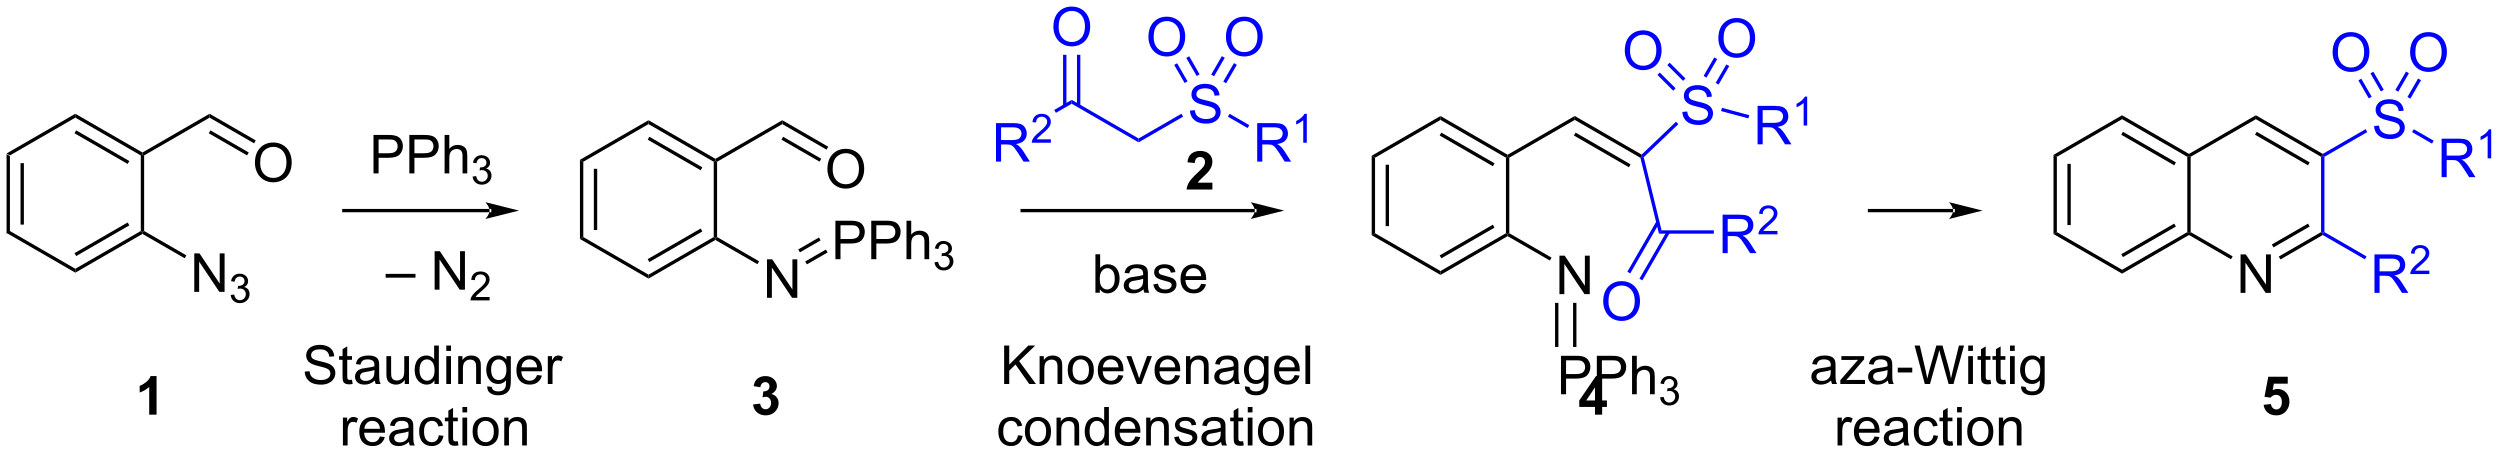 <?xml version="1.0" encoding="UTF-8"?>
<!DOCTYPE svg PUBLIC '-//W3C//DTD SVG 1.0//EN'
          'http://www.w3.org/TR/2001/REC-SVG-20010904/DTD/svg10.dtd'>
<svg stroke-dasharray="none" shape-rendering="auto" xmlns="http://www.w3.org/2000/svg" font-family="'Dialog'" text-rendering="auto" width="1021" fill-opacity="1" color-interpolation="auto" color-rendering="auto" preserveAspectRatio="xMidYMid meet" font-size="12px" viewBox="0 0 1021 185" fill="black" xmlns:xlink="http://www.w3.org/1999/xlink" stroke="black" image-rendering="auto" stroke-miterlimit="10" stroke-linecap="square" stroke-linejoin="miter" font-style="normal" stroke-width="1" height="185" stroke-dashoffset="0" font-weight="normal" stroke-opacity="1"
><!--Generated by the Batik Graphics2D SVG Generator--><defs id="genericDefs"
  /><g
  ><defs id="defs1"
    ><clipPath clipPathUnits="userSpaceOnUse" id="clipPath1"
      ><path d="M0.646 1.611 L383.162 1.611 L383.162 70.919 L0.646 70.919 L0.646 1.611 Z"
      /></clipPath
      ><clipPath clipPathUnits="userSpaceOnUse" id="clipPath2"
      ><path d="M13.592 234.033 L13.592 301.413 L385.473 301.413 L385.473 234.033 Z"
      /></clipPath
    ></defs
    ><g transform="scale(2.667,2.667) translate(-0.646,-1.611) matrix(1.029,0,0,1.029,-13.335,-239.115)"
    ><path d="M14.564 256.88 L15.064 257.168 L15.064 268.42 L14.564 268.708 ZM16.642 258.223 L16.642 267.365 L17.142 267.365 L17.142 258.223 Z" stroke="none" clip-path="url(#clipPath2)"
    /></g
    ><g transform="matrix(2.743,0,0,2.743,-37.282,-641.936)"
    ><path d="M14.564 268.708 L15.064 268.42 L24.808 274.045 L24.808 274.623 Z" stroke="none" clip-path="url(#clipPath2)"
    /></g
    ><g transform="matrix(2.743,0,0,2.743,-37.282,-641.936)"
    ><path d="M24.808 274.623 L24.808 274.045 L34.552 268.42 L34.802 268.564 L34.802 268.853 ZM24.933 272.152 L32.85 267.581 L32.6 267.148 L24.683 271.719 Z" stroke="none" clip-path="url(#clipPath2)"
    /></g
    ><g transform="matrix(2.743,0,0,2.743,-37.282,-641.936)"
    ><path d="M35.052 268.42 L34.802 268.564 L34.552 268.42 L34.552 257.168 L34.802 257.024 L35.052 257.168 Z" stroke="none" clip-path="url(#clipPath2)"
    /></g
    ><g transform="matrix(2.743,0,0,2.743,-37.282,-641.936)"
    ><path d="M34.802 256.735 L34.802 257.024 L34.552 257.168 L24.808 251.542 L24.808 250.965 ZM32.85 258.007 L24.933 253.436 L24.683 253.869 L32.6 258.44 Z" stroke="none" clip-path="url(#clipPath2)"
    /></g
    ><g transform="matrix(2.743,0,0,2.743,-37.282,-641.936)"
    ><path d="M24.808 250.965 L24.808 251.542 L15.064 257.168 L14.564 256.88 Z" stroke="none" clip-path="url(#clipPath2)"
    /></g
    ><g transform="matrix(2.743,0,0,2.743,-37.282,-641.936)"
    ><path d="M35.052 257.168 L34.802 257.024 L34.802 256.735 L44.796 250.965 L44.796 251.542 Z" stroke="none" clip-path="url(#clipPath2)"
    /></g
    ><g transform="matrix(2.743,0,0,2.743,-37.282,-641.936)"
    ><path d="M51.548 258.284 Q51.548 256.857 52.313 256.052 Q53.079 255.245 54.29 255.245 Q55.081 255.245 55.717 255.625 Q56.355 256.003 56.688 256.68 Q57.024 257.357 57.024 258.216 Q57.024 259.089 56.673 259.776 Q56.321 260.464 55.675 260.818 Q55.032 261.172 54.285 261.172 Q53.477 261.172 52.839 260.782 Q52.204 260.388 51.876 259.714 Q51.548 259.037 51.548 258.284 ZM52.329 258.295 Q52.329 259.331 52.884 259.927 Q53.441 260.521 54.282 260.521 Q55.136 260.521 55.688 259.92 Q56.243 259.318 56.243 258.214 Q56.243 257.513 56.006 256.993 Q55.769 256.472 55.313 256.185 Q54.86 255.896 54.292 255.896 Q53.488 255.896 52.907 256.451 Q52.329 257.003 52.329 258.295 Z" stroke="none" clip-path="url(#clipPath2)"
    /></g
    ><g transform="matrix(2.743,0,0,2.743,-37.282,-641.936)"
    ><path d="M44.796 251.542 L44.796 250.965 L51.668 254.933 L51.418 255.366 ZM44.671 253.869 L50.38 257.165 L50.63 256.732 L44.921 253.436 Z" stroke="none" clip-path="url(#clipPath2)"
    /></g
    ><g transform="matrix(2.743,0,0,2.743,-37.282,-641.936)"
    ><path d="M42.517 277.484 L42.517 271.757 L43.295 271.757 L46.303 276.252 L46.303 271.757 L47.03 271.757 L47.03 277.484 L46.251 277.484 L43.243 272.984 L43.243 277.484 L42.517 277.484 Z" stroke="none" clip-path="url(#clipPath2)"
    /></g
    ><g transform="matrix(2.743,0,0,2.743,-37.282,-641.936)"
    ><path d="M47.937 277.949 L48.464 277.879 Q48.556 278.328 48.773 278.525 Q48.992 278.723 49.306 278.723 Q49.677 278.723 49.933 278.465 Q50.191 278.207 50.191 277.826 Q50.191 277.463 49.953 277.228 Q49.716 276.992 49.349 276.992 Q49.2 276.992 48.978 277.051 L49.036 276.588 Q49.089 276.594 49.12 276.594 Q49.458 276.594 49.728 276.418 Q49.997 276.242 49.997 275.875 Q49.997 275.586 49.8 275.396 Q49.605 275.205 49.294 275.205 Q48.986 275.205 48.781 275.398 Q48.575 275.592 48.517 275.978 L47.99 275.885 Q48.087 275.353 48.429 275.062 Q48.773 274.771 49.283 274.771 Q49.634 274.771 49.929 274.922 Q50.226 275.072 50.382 275.334 Q50.538 275.594 50.538 275.887 Q50.538 276.166 50.388 276.394 Q50.24 276.623 49.947 276.758 Q50.328 276.846 50.538 277.123 Q50.749 277.398 50.749 277.814 Q50.749 278.377 50.339 278.769 Q49.929 279.16 49.302 279.16 Q48.738 279.16 48.363 278.824 Q47.99 278.486 47.937 277.949 Z" stroke="none" clip-path="url(#clipPath2)"
    /></g
    ><g transform="matrix(2.743,0,0,2.743,-37.282,-641.936)"
    ><path d="M34.802 268.853 L34.802 268.564 L35.052 268.42 L41.342 272.051 L41.092 272.484 Z" stroke="none" clip-path="url(#clipPath2)"
    /></g
    ><g transform="matrix(2.743,0,0,2.743,-37.282,-641.936)"
    ><path d="M86.49 265.63 L86.49 265.63 L64.789 265.63 L64.539 265.63 L64.539 265.13 L64.789 265.13 L86.49 265.13 L86.74 265.13 L86.74 265.63 ZM90.865 265.38 L85.865 264.13 C85.865 264.13 86.49 264.833 86.49 265.38 C86.49 265.927 85.865 266.63 85.865 266.63 Z" stroke="none" clip-path="url(#clipPath2)"
    /></g
    ><g transform="matrix(2.743,0,0,2.743,-37.282,-641.936)"
    ><path d="M69.202 259.847 L69.202 254.121 L71.363 254.121 Q71.933 254.121 72.233 254.175 Q72.655 254.246 72.939 254.444 Q73.225 254.639 73.4 254.996 Q73.574 255.35 73.574 255.777 Q73.574 256.506 73.108 257.014 Q72.644 257.519 71.428 257.519 L69.959 257.519 L69.959 259.847 L69.202 259.847 ZM69.959 256.842 L71.441 256.842 Q72.175 256.842 72.483 256.569 Q72.793 256.295 72.793 255.8 Q72.793 255.441 72.61 255.186 Q72.428 254.928 72.131 254.847 Q71.941 254.795 71.425 254.795 L69.959 254.795 L69.959 256.842 ZM74.537 259.847 L74.537 254.121 L76.699 254.121 Q77.269 254.121 77.569 254.175 Q77.991 254.246 78.275 254.444 Q78.561 254.639 78.735 254.996 Q78.91 255.35 78.91 255.777 Q78.91 256.506 78.444 257.014 Q77.98 257.519 76.764 257.519 L75.295 257.519 L75.295 259.847 L74.537 259.847 ZM75.295 256.842 L76.777 256.842 Q77.511 256.842 77.819 256.569 Q78.129 256.295 78.129 255.8 Q78.129 255.441 77.946 255.186 Q77.764 254.928 77.467 254.847 Q77.277 254.795 76.761 254.795 L75.295 254.795 L75.295 256.842 ZM79.785 259.847 L79.785 254.121 L80.488 254.121 L80.488 256.175 Q80.98 255.605 81.73 255.605 Q82.191 255.605 82.53 255.787 Q82.871 255.967 83.017 256.288 Q83.162 256.608 83.162 257.217 L83.162 259.847 L82.459 259.847 L82.459 257.217 Q82.459 256.691 82.23 256.452 Q82.004 256.209 81.584 256.209 Q81.272 256.209 80.996 256.373 Q80.722 256.535 80.605 256.814 Q80.488 257.09 80.488 257.577 L80.488 259.847 L79.785 259.847 Z" stroke="none" clip-path="url(#clipPath2)"
    /></g
    ><g transform="matrix(2.743,0,0,2.743,-37.282,-641.936)"
    ><path d="M83.957 260.313 L84.485 260.242 Q84.577 260.692 84.793 260.889 Q85.012 261.086 85.327 261.086 Q85.698 261.086 85.954 260.828 Q86.211 260.57 86.211 260.19 Q86.211 259.826 85.973 259.592 Q85.737 259.356 85.37 259.356 Q85.221 259.356 84.999 259.414 L85.057 258.951 Q85.11 258.957 85.141 258.957 Q85.479 258.957 85.749 258.781 Q86.018 258.606 86.018 258.238 Q86.018 257.949 85.821 257.76 Q85.625 257.568 85.315 257.568 Q85.006 257.568 84.801 257.762 Q84.596 257.955 84.537 258.342 L84.01 258.248 Q84.108 257.717 84.45 257.426 Q84.793 257.135 85.303 257.135 Q85.655 257.135 85.95 257.285 Q86.246 257.436 86.403 257.697 Q86.559 257.957 86.559 258.25 Q86.559 258.529 86.409 258.758 Q86.26 258.986 85.967 259.121 Q86.348 259.209 86.559 259.486 Q86.77 259.762 86.77 260.178 Q86.77 260.74 86.36 261.133 Q85.95 261.524 85.323 261.524 Q84.758 261.524 84.383 261.188 Q84.01 260.85 83.957 260.313 Z" stroke="none" clip-path="url(#clipPath2)"
    /></g
    ><g transform="matrix(2.743,0,0,2.743,-37.282,-641.936)"
    ><path d="M71.005 275.368 L71.005 274.801 L75.456 274.801 L75.456 275.368 L71.005 275.368 ZM78.302 277.158 L78.302 271.431 L79.081 271.431 L82.088 275.926 L82.088 271.431 L82.815 271.431 L82.815 277.158 L82.036 277.158 L79.029 272.658 L79.029 277.158 L78.302 277.158 Z" stroke="none" clip-path="url(#clipPath2)"
    /></g
    ><g transform="matrix(2.743,0,0,2.743,-37.282,-641.936)"
    ><path d="M86.492 278.25 L86.492 278.757 L83.652 278.757 Q83.646 278.566 83.714 278.39 Q83.822 278.101 84.06 277.82 Q84.3 277.539 84.751 277.17 Q85.451 276.595 85.697 276.26 Q85.943 275.923 85.943 275.625 Q85.943 275.312 85.718 275.097 Q85.495 274.881 85.134 274.881 Q84.753 274.881 84.525 275.109 Q84.296 275.338 84.294 275.742 L83.751 275.687 Q83.808 275.08 84.171 274.763 Q84.534 274.445 85.146 274.445 Q85.765 274.445 86.124 274.789 Q86.486 275.131 86.486 275.636 Q86.486 275.894 86.38 276.144 Q86.275 276.392 86.029 276.668 Q85.784 276.943 85.216 277.423 Q84.742 277.822 84.607 277.964 Q84.472 278.107 84.384 278.25 L86.492 278.25 Z" stroke="none" clip-path="url(#clipPath2)"
    /></g
    ><g transform="matrix(2.743,0,0,2.743,-37.282,-641.936)"
    ><path d="M99.938 257.821 L100.438 258.11 L100.438 269.321 L99.938 269.61 ZM102.008 259.161 L102.008 268.27 L102.508 268.27 L102.508 259.161 Z" stroke="none" clip-path="url(#clipPath2)"
    /></g
    ><g transform="matrix(2.743,0,0,2.743,-37.282,-641.936)"
    ><path d="M99.938 269.61 L100.438 269.321 L110.148 274.927 L110.148 275.504 Z" stroke="none" clip-path="url(#clipPath2)"
    /></g
    ><g transform="matrix(2.743,0,0,2.743,-37.282,-641.936)"
    ><path d="M110.148 275.504 L110.148 274.927 L119.857 269.321 L120.107 269.466 L120.107 269.754 ZM110.273 273.042 L118.162 268.487 L117.912 268.054 L110.023 272.609 Z" stroke="none" clip-path="url(#clipPath2)"
    /></g
    ><g transform="matrix(2.743,0,0,2.743,-37.282,-641.936)"
    ><path d="M120.357 269.321 L120.107 269.466 L119.857 269.321 L119.857 258.11 L120.107 257.966 L120.357 258.11 Z" stroke="none" clip-path="url(#clipPath2)"
    /></g
    ><g transform="matrix(2.743,0,0,2.743,-37.282,-641.936)"
    ><path d="M120.107 257.677 L120.107 257.966 L119.857 258.11 L110.148 252.504 L110.148 251.927 ZM118.162 258.944 L110.273 254.389 L110.023 254.822 L117.912 259.377 Z" stroke="none" clip-path="url(#clipPath2)"
    /></g
    ><g transform="matrix(2.743,0,0,2.743,-37.282,-641.936)"
    ><path d="M110.148 251.927 L110.148 252.504 L100.438 258.11 L99.938 257.821 Z" stroke="none" clip-path="url(#clipPath2)"
    /></g
    ><g transform="matrix(2.743,0,0,2.743,-37.282,-641.936)"
    ><path d="M120.357 258.11 L120.107 257.966 L120.107 257.677 L130.066 251.927 L130.066 252.504 Z" stroke="none" clip-path="url(#clipPath2)"
    /></g
    ><g transform="matrix(2.743,0,0,2.743,-37.282,-641.936)"
    ><path d="M136.785 259.223 Q136.785 257.796 137.55 256.991 Q138.316 256.184 139.527 256.184 Q140.319 256.184 140.954 256.564 Q141.592 256.942 141.925 257.619 Q142.261 258.296 142.261 259.155 Q142.261 260.027 141.91 260.715 Q141.558 261.402 140.912 261.757 Q140.269 262.111 139.522 262.111 Q138.714 262.111 138.076 261.72 Q137.441 261.327 137.113 260.652 Q136.785 259.975 136.785 259.223 ZM137.566 259.233 Q137.566 260.27 138.121 260.866 Q138.678 261.46 139.519 261.46 Q140.373 261.46 140.925 260.858 Q141.48 260.257 141.48 259.152 Q141.48 258.452 141.243 257.931 Q141.006 257.41 140.55 257.124 Q140.097 256.835 139.53 256.835 Q138.725 256.835 138.144 257.389 Q137.566 257.942 137.566 259.233 Z" stroke="none" clip-path="url(#clipPath2)"
    /></g
    ><g transform="matrix(2.743,0,0,2.743,-37.282,-641.936)"
    ><path d="M130.066 252.504 L130.066 251.927 L136.903 255.874 L136.653 256.307 ZM129.941 254.822 L135.618 258.1 L135.868 257.667 L130.191 254.389 Z" stroke="none" clip-path="url(#clipPath2)"
    /></g
    ><g transform="matrix(2.743,0,0,2.743,-37.282,-641.936)"
    ><path d="M127.787 278.365 L127.787 272.639 L128.566 272.639 L131.573 277.134 L131.573 272.639 L132.3 272.639 L132.3 278.365 L131.521 278.365 L128.513 273.865 L128.513 278.365 L127.787 278.365 Z" stroke="none" clip-path="url(#clipPath2)"
    /></g
    ><g transform="matrix(2.743,0,0,2.743,-37.282,-641.936)"
    ><path d="M120.107 269.754 L120.107 269.466 L120.357 269.321 L126.612 272.933 L126.362 273.365 Z" stroke="none" clip-path="url(#clipPath2)"
    /></g
    ><g transform="matrix(2.743,0,0,2.743,-37.282,-641.936)"
    ><path d="M137.975 272.615 L137.975 266.889 L140.136 266.889 Q140.707 266.889 141.006 266.943 Q141.428 267.014 141.712 267.212 Q141.998 267.407 142.173 267.764 Q142.347 268.118 142.347 268.545 Q142.347 269.274 141.881 269.782 Q141.417 270.287 140.201 270.287 L138.732 270.287 L138.732 272.615 L137.975 272.615 ZM138.732 269.61 L140.214 269.61 Q140.949 269.61 141.256 269.337 Q141.566 269.063 141.566 268.568 Q141.566 268.209 141.383 267.954 Q141.201 267.696 140.904 267.615 Q140.714 267.563 140.199 267.563 L138.732 267.563 L138.732 269.61 ZM143.311 272.615 L143.311 266.889 L145.472 266.889 Q146.042 266.889 146.342 266.943 Q146.764 267.014 147.048 267.212 Q147.334 267.407 147.508 267.764 Q147.683 268.118 147.683 268.545 Q147.683 269.274 147.217 269.782 Q146.753 270.287 145.537 270.287 L144.068 270.287 L144.068 272.615 L143.311 272.615 ZM144.068 269.61 L145.55 269.61 Q146.285 269.61 146.592 269.337 Q146.902 269.063 146.902 268.568 Q146.902 268.209 146.72 267.954 Q146.537 267.696 146.24 267.615 Q146.05 267.563 145.535 267.563 L144.068 267.563 L144.068 269.61 ZM148.558 272.615 L148.558 266.889 L149.261 266.889 L149.261 268.943 Q149.753 268.373 150.503 268.373 Q150.964 268.373 151.303 268.555 Q151.644 268.735 151.79 269.055 Q151.936 269.376 151.936 269.985 L151.936 272.615 L151.232 272.615 L151.232 269.985 Q151.232 269.459 151.003 269.219 Q150.777 268.977 150.357 268.977 Q150.045 268.977 149.769 269.141 Q149.495 269.303 149.378 269.582 Q149.261 269.858 149.261 270.344 L149.261 272.615 L148.558 272.615 Z" stroke="none" clip-path="url(#clipPath2)"
    /></g
    ><g transform="matrix(2.743,0,0,2.743,-37.282,-641.936)"
    ><path d="M152.731 273.081 L153.258 273.01 Q153.35 273.459 153.566 273.657 Q153.785 273.854 154.1 273.854 Q154.471 273.854 154.727 273.596 Q154.984 273.338 154.984 272.958 Q154.984 272.594 154.746 272.36 Q154.51 272.124 154.143 272.124 Q153.994 272.124 153.772 272.182 L153.83 271.719 Q153.883 271.725 153.914 271.725 Q154.252 271.725 154.522 271.549 Q154.791 271.374 154.791 271.006 Q154.791 270.717 154.594 270.528 Q154.399 270.337 154.088 270.337 Q153.779 270.337 153.574 270.53 Q153.369 270.723 153.311 271.11 L152.783 271.016 Q152.881 270.485 153.223 270.194 Q153.566 269.903 154.076 269.903 Q154.428 269.903 154.723 270.053 Q155.02 270.204 155.176 270.465 Q155.332 270.725 155.332 271.018 Q155.332 271.297 155.182 271.526 Q155.033 271.755 154.74 271.889 Q155.121 271.977 155.332 272.255 Q155.543 272.53 155.543 272.946 Q155.543 273.508 155.133 273.901 Q154.723 274.292 154.096 274.292 Q153.531 274.292 153.156 273.956 Q152.783 273.618 152.731 273.081 Z" stroke="none" clip-path="url(#clipPath2)"
    /></g
    ><g transform="matrix(2.743,0,0,2.743,-37.282,-641.936)"
    ><path d="M133.727 273.39 L133.477 272.957 L136.558 271.179 L136.808 271.612 ZM132.692 271.598 L135.773 269.819 L135.523 269.386 L132.442 271.165 Z" stroke="none" clip-path="url(#clipPath2)"
    /></g
    ><g transform="matrix(2.743,0,0,2.743,-37.282,-641.936)"
    ><path d="M200.42 265.63 L200.42 265.63 L165.782 265.63 L165.532 265.63 L165.532 265.13 L165.782 265.13 L200.42 265.13 L200.67 265.13 L200.67 265.63 ZM204.795 265.38 L199.795 264.13 C199.795 264.13 200.42 264.833 200.42 265.38 C200.42 265.927 199.795 266.63 199.795 266.63 Z" stroke="none" clip-path="url(#clipPath2)"
    /></g
    ><g fill="blue" transform="matrix(2.743,0,0,2.743,-37.282,-641.936)" stroke="blue"
    ><path d="M161.883 258.083 L161.883 252.356 L164.422 252.356 Q165.188 252.356 165.586 252.51 Q165.985 252.664 166.222 253.054 Q166.461 253.445 166.461 253.919 Q166.461 254.528 166.066 254.948 Q165.672 255.364 164.847 255.476 Q165.149 255.622 165.305 255.763 Q165.636 256.067 165.933 256.523 L166.93 258.083 L165.977 258.083 L165.219 256.89 Q164.886 256.375 164.67 256.101 Q164.456 255.828 164.287 255.718 Q164.118 255.609 163.941 255.567 Q163.813 255.539 163.519 255.539 L162.641 255.539 L162.641 258.083 L161.883 258.083 ZM162.641 254.882 L164.269 254.882 Q164.79 254.882 165.081 254.776 Q165.375 254.669 165.526 254.432 Q165.68 254.195 165.68 253.919 Q165.68 253.513 165.383 253.252 Q165.089 252.989 164.454 252.989 L162.641 252.989 L162.641 254.882 Z" stroke="none" clip-path="url(#clipPath2)"
    /></g
    ><g fill="blue" transform="matrix(2.743,0,0,2.743,-37.282,-641.936)" stroke="blue"
    ><path d="M170.052 254.775 L170.052 255.283 L167.212 255.283 Q167.206 255.092 167.274 254.916 Q167.382 254.627 167.62 254.345 Q167.861 254.064 168.312 253.695 Q169.011 253.121 169.257 252.785 Q169.503 252.449 169.503 252.15 Q169.503 251.838 169.278 251.623 Q169.056 251.406 168.695 251.406 Q168.314 251.406 168.085 251.635 Q167.857 251.863 167.855 252.267 L167.312 252.213 Q167.368 251.605 167.732 251.289 Q168.095 250.97 168.706 250.97 Q169.325 250.97 169.685 251.314 Q170.046 251.656 170.046 252.162 Q170.046 252.42 169.941 252.67 Q169.835 252.918 169.589 253.193 Q169.345 253.469 168.776 253.949 Q168.302 254.347 168.167 254.49 Q168.032 254.633 167.945 254.775 L170.052 254.775 Z" stroke="none" clip-path="url(#clipPath2)"
    /></g
    ><g fill="blue" transform="matrix(2.743,0,0,2.743,-37.282,-641.936)" stroke="blue"
    ><path d="M170.803 250.83 L170.553 250.397 L173.155 248.894 L173.155 249.472 Z" stroke="none" clip-path="url(#clipPath2)"
    /></g
    ><g fill="blue" transform="matrix(2.743,0,0,2.743,-37.282,-641.936)" stroke="blue"
    ><path d="M173.155 249.472 L173.155 248.894 L183.114 254.644 L183.114 255.222 Z" stroke="none" clip-path="url(#clipPath2)"
    /></g
    ><g fill="blue" transform="matrix(2.743,0,0,2.743,-37.282,-641.936)" stroke="blue"
    ><path d="M170.431 238.044 Q170.431 236.617 171.197 235.812 Q171.963 235.005 173.174 235.005 Q173.965 235.005 174.601 235.385 Q175.239 235.763 175.572 236.44 Q175.908 237.117 175.908 237.976 Q175.908 238.849 175.556 239.536 Q175.205 240.224 174.559 240.578 Q173.916 240.932 173.168 240.932 Q172.361 240.932 171.723 240.541 Q171.088 240.148 170.76 239.474 Q170.431 238.797 170.431 238.044 ZM171.213 238.054 Q171.213 239.091 171.767 239.687 Q172.325 240.281 173.166 240.281 Q174.02 240.281 174.572 239.679 Q175.127 239.078 175.127 237.974 Q175.127 237.273 174.89 236.752 Q174.653 236.231 174.197 235.945 Q173.744 235.656 173.176 235.656 Q172.371 235.656 171.791 236.211 Q171.213 236.763 171.213 238.054 Z" stroke="none" clip-path="url(#clipPath2)"
    /></g
    ><g fill="blue" transform="matrix(2.743,0,0,2.743,-37.282,-641.936)" stroke="blue"
    ><path d="M174.44 249.781 L174.44 242.185 L173.94 242.185 L173.94 249.781 ZM172.37 249.781 L172.37 242.185 L171.87 242.185 L171.87 249.781 Z" stroke="none" clip-path="url(#clipPath2)"
    /></g
    ><g fill="blue" transform="matrix(2.743,0,0,2.743,-37.282,-641.936)" stroke="blue"
    ><path d="M190.765 250.492 L191.481 250.429 Q191.53 250.859 191.715 251.135 Q191.903 251.411 192.293 251.58 Q192.684 251.75 193.171 251.75 Q193.606 251.75 193.937 251.622 Q194.27 251.492 194.431 251.268 Q194.593 251.044 194.593 250.778 Q194.593 250.507 194.437 250.307 Q194.28 250.106 193.921 249.968 Q193.692 249.88 192.903 249.69 Q192.114 249.5 191.796 249.333 Q191.387 249.117 191.184 248.799 Q190.983 248.481 190.983 248.086 Q190.983 247.653 191.228 247.276 Q191.476 246.898 191.947 246.703 Q192.421 246.507 192.999 246.507 Q193.637 246.507 194.121 246.713 Q194.608 246.919 194.869 247.317 Q195.132 247.716 195.153 248.218 L194.426 248.273 Q194.366 247.731 194.028 247.455 Q193.692 247.177 193.03 247.177 Q192.343 247.177 192.028 247.429 Q191.715 247.679 191.715 248.036 Q191.715 248.343 191.937 248.544 Q192.155 248.742 193.08 248.953 Q194.004 249.161 194.348 249.317 Q194.848 249.547 195.085 249.901 Q195.325 250.255 195.325 250.716 Q195.325 251.172 195.062 251.578 Q194.801 251.981 194.309 252.208 Q193.82 252.432 193.208 252.432 Q192.429 252.432 191.903 252.205 Q191.379 251.976 191.08 251.523 Q190.78 251.067 190.765 250.492 Z" stroke="none" clip-path="url(#clipPath2)"
    /></g
    ><g fill="blue" transform="matrix(2.743,0,0,2.743,-37.282,-641.936)" stroke="blue"
    ><path d="M183.114 255.222 L183.114 254.644 L189.49 250.963 L189.74 251.396 Z" stroke="none" clip-path="url(#clipPath2)"
    /></g
    ><g fill="blue" transform="matrix(2.743,0,0,2.743,-37.282,-641.936)" stroke="blue"
    ><path d="M200.774 258.083 L200.774 252.356 L203.313 252.356 Q204.079 252.356 204.477 252.51 Q204.876 252.664 205.113 253.054 Q205.352 253.445 205.352 253.919 Q205.352 254.528 204.957 254.948 Q204.563 255.364 203.738 255.476 Q204.04 255.622 204.196 255.763 Q204.527 256.067 204.824 256.523 L205.821 258.083 L204.868 258.083 L204.11 256.89 Q203.777 256.375 203.561 256.101 Q203.347 255.828 203.178 255.718 Q203.009 255.609 202.832 255.567 Q202.704 255.539 202.41 255.539 L201.532 255.539 L201.532 258.083 L200.774 258.083 ZM201.532 254.882 L203.16 254.882 Q203.68 254.882 203.972 254.776 Q204.266 254.669 204.417 254.432 Q204.571 254.195 204.571 253.919 Q204.571 253.513 204.274 253.252 Q203.98 252.989 203.345 252.989 L201.532 252.989 L201.532 254.882 Z" stroke="none" clip-path="url(#clipPath2)"
    /></g
    ><g fill="blue" transform="matrix(2.743,0,0,2.743,-37.282,-641.936)" stroke="blue"
    ><path d="M208.158 255.283 L207.63 255.283 L207.63 251.922 Q207.439 252.103 207.13 252.285 Q206.822 252.467 206.576 252.558 L206.576 252.049 Q207.017 251.84 207.347 251.545 Q207.679 251.248 207.818 250.97 L208.158 250.97 L208.158 255.283 Z" stroke="none" clip-path="url(#clipPath2)"
    /></g
    ><g fill="blue" transform="matrix(2.743,0,0,2.743,-37.282,-641.936)" stroke="blue"
    ><path d="M196.416 251.402 L196.666 250.969 L199.594 252.659 L199.344 253.092 Z" stroke="none" clip-path="url(#clipPath2)"
    /></g
    ><g transform="matrix(2.743,0,0,2.743,-37.282,-641.936)"
    ><path d="M217.821 257.215 L218.321 257.503 L218.321 268.755 L217.821 269.043 ZM219.899 258.558 L219.899 267.7 L220.399 267.7 L220.399 258.558 Z" stroke="none" clip-path="url(#clipPath2)"
    /></g
    ><g transform="matrix(2.743,0,0,2.743,-37.282,-641.936)"
    ><path d="M217.821 269.043 L218.321 268.755 L228.065 274.38 L228.065 274.958 Z" stroke="none" clip-path="url(#clipPath2)"
    /></g
    ><g transform="matrix(2.743,0,0,2.743,-37.282,-641.936)"
    ><path d="M228.065 274.958 L228.065 274.38 L237.809 268.755 L238.059 268.899 L238.059 269.188 ZM228.19 272.487 L236.107 267.916 L235.857 267.483 L227.94 272.054 Z" stroke="none" clip-path="url(#clipPath2)"
    /></g
    ><g transform="matrix(2.743,0,0,2.743,-37.282,-641.936)"
    ><path d="M238.309 268.755 L238.059 268.899 L237.809 268.755 L237.809 257.503 L238.059 257.359 L238.309 257.503 Z" stroke="none" clip-path="url(#clipPath2)"
    /></g
    ><g transform="matrix(2.743,0,0,2.743,-37.282,-641.936)"
    ><path d="M238.059 257.07 L238.059 257.359 L237.809 257.503 L228.065 251.878 L228.065 251.3 ZM236.107 258.342 L228.19 253.771 L227.94 254.204 L235.857 258.775 Z" stroke="none" clip-path="url(#clipPath2)"
    /></g
    ><g transform="matrix(2.743,0,0,2.743,-37.282,-641.936)"
    ><path d="M228.065 251.3 L228.065 251.878 L218.321 257.503 L217.821 257.215 Z" stroke="none" clip-path="url(#clipPath2)"
    /></g
    ><g transform="matrix(2.743,0,0,2.743,-37.282,-641.936)"
    ><path d="M238.309 257.503 L238.059 257.359 L238.059 257.07 L248.053 251.3 L248.053 251.878 Z" stroke="none" clip-path="url(#clipPath2)"
    /></g
    ><g transform="matrix(2.743,0,0,2.743,-37.282,-641.936)"
    ><path d="M248.053 251.878 L248.053 251.3 L258.01 257.049 L258.047 257.359 L257.83 257.522 ZM247.928 254.204 L256.115 258.931 L256.365 258.498 L248.178 253.771 Z" stroke="none" clip-path="url(#clipPath2)"
    /></g
    ><g transform="matrix(2.743,0,0,2.743,-37.282,-641.936)"
    ><path d="M245.774 277.819 L245.774 272.092 L246.553 272.092 L249.56 276.587 L249.56 272.092 L250.287 272.092 L250.287 277.819 L249.508 277.819 L246.501 273.319 L246.501 277.819 L245.774 277.819 Z" stroke="none" clip-path="url(#clipPath2)"
    /></g
    ><g transform="matrix(2.743,0,0,2.743,-37.282,-641.936)"
    ><path d="M238.059 269.188 L238.059 268.899 L238.309 268.755 L244.599 272.386 L244.349 272.819 Z" stroke="none" clip-path="url(#clipPath2)"
    /></g
    ><g transform="matrix(2.743,0,0,2.743,-37.282,-641.936)"
    ><path d="M246.003 292.725 L246.003 286.998 L248.164 286.998 Q248.734 286.998 249.034 287.053 Q249.456 287.123 249.74 287.321 Q250.026 287.517 250.201 287.873 Q250.375 288.228 250.375 288.655 Q250.375 289.384 249.909 289.892 Q249.445 290.397 248.229 290.397 L246.76 290.397 L246.76 292.725 L246.003 292.725 ZM246.76 289.72 L248.242 289.72 Q248.976 289.72 249.284 289.446 Q249.594 289.173 249.594 288.678 Q249.594 288.319 249.411 288.063 Q249.229 287.806 248.932 287.725 Q248.742 287.673 248.226 287.673 L246.76 287.673 L246.76 289.72 ZM251.339 292.725 L251.339 286.998 L253.5 286.998 Q254.07 286.998 254.37 287.053 Q254.792 287.123 255.076 287.321 Q255.362 287.517 255.536 287.873 Q255.711 288.228 255.711 288.655 Q255.711 289.384 255.245 289.892 Q254.781 290.397 253.565 290.397 L252.096 290.397 L252.096 292.725 L251.339 292.725 ZM252.096 289.72 L253.578 289.72 Q254.312 289.72 254.62 289.446 Q254.93 289.173 254.93 288.678 Q254.93 288.319 254.747 288.063 Q254.565 287.806 254.268 287.725 Q254.078 287.673 253.562 287.673 L252.096 287.673 L252.096 289.72 ZM256.586 292.725 L256.586 286.998 L257.289 286.998 L257.289 289.053 Q257.781 288.483 258.531 288.483 Q258.992 288.483 259.331 288.665 Q259.672 288.845 259.818 289.165 Q259.964 289.485 259.964 290.095 L259.964 292.725 L259.26 292.725 L259.26 290.095 Q259.26 289.569 259.031 289.329 Q258.805 289.087 258.385 289.087 Q258.073 289.087 257.797 289.251 Q257.523 289.412 257.406 289.691 Q257.289 289.967 257.289 290.454 L257.289 292.725 L256.586 292.725 Z" stroke="none" clip-path="url(#clipPath2)"
    /></g
    ><g transform="matrix(2.743,0,0,2.743,-37.282,-641.936)"
    ><path d="M260.759 293.19 L261.286 293.12 Q261.378 293.569 261.594 293.766 Q261.813 293.964 262.128 293.964 Q262.499 293.964 262.755 293.706 Q263.012 293.448 263.012 293.067 Q263.012 292.704 262.774 292.469 Q262.538 292.233 262.171 292.233 Q262.022 292.233 261.8 292.292 L261.858 291.829 Q261.911 291.835 261.942 291.835 Q262.28 291.835 262.55 291.659 Q262.819 291.483 262.819 291.116 Q262.819 290.827 262.622 290.637 Q262.426 290.446 262.116 290.446 Q261.807 290.446 261.602 290.639 Q261.397 290.833 261.339 291.219 L260.811 291.126 Q260.909 290.594 261.251 290.303 Q261.594 290.012 262.104 290.012 Q262.456 290.012 262.751 290.163 Q263.048 290.313 263.204 290.575 Q263.36 290.835 263.36 291.128 Q263.36 291.407 263.21 291.635 Q263.061 291.864 262.768 291.999 Q263.149 292.087 263.36 292.364 Q263.571 292.639 263.571 293.055 Q263.571 293.618 263.161 294.01 Q262.751 294.401 262.124 294.401 Q261.559 294.401 261.184 294.065 Q260.811 293.727 260.759 293.19 Z" stroke="none" clip-path="url(#clipPath2)"
    /></g
    ><g transform="matrix(2.743,0,0,2.743,-37.282,-641.936)"
    ><path d="M247.803 279.119 L248.303 279.119 L248.303 285.691 L247.803 285.691 ZM245.12 279.119 L245.12 285.691 L245.62 285.691 L245.62 279.119 Z" stroke="none" clip-path="url(#clipPath2)"
    /></g
    ><g fill="blue" transform="matrix(2.743,0,0,2.743,-37.282,-641.936)" stroke="blue"
    ><path d="M264.078 250.691 L264.794 250.629 Q264.844 251.058 265.029 251.334 Q265.216 251.61 265.607 251.78 Q265.997 251.949 266.484 251.949 Q266.919 251.949 267.25 251.821 Q267.583 251.691 267.745 251.467 Q267.906 251.243 267.906 250.977 Q267.906 250.707 267.75 250.506 Q267.594 250.305 267.234 250.167 Q267.005 250.079 266.216 249.889 Q265.427 249.699 265.109 249.532 Q264.7 249.316 264.497 248.998 Q264.297 248.68 264.297 248.285 Q264.297 247.852 264.542 247.475 Q264.789 247.097 265.26 246.902 Q265.734 246.707 266.312 246.707 Q266.95 246.707 267.435 246.912 Q267.922 247.118 268.182 247.517 Q268.445 247.915 268.466 248.417 L267.74 248.472 Q267.68 247.93 267.341 247.655 Q267.005 247.376 266.344 247.376 Q265.656 247.376 265.341 247.629 Q265.029 247.879 265.029 248.235 Q265.029 248.542 265.25 248.743 Q265.469 248.941 266.393 249.152 Q267.318 249.36 267.661 249.517 Q268.161 249.746 268.398 250.1 Q268.638 250.454 268.638 250.915 Q268.638 251.371 268.375 251.777 Q268.115 252.18 267.622 252.407 Q267.133 252.631 266.521 252.631 Q265.742 252.631 265.216 252.405 Q264.693 252.175 264.393 251.722 Q264.094 251.267 264.078 250.691 Z" stroke="none" clip-path="url(#clipPath2)"
    /></g
    ><g fill="blue" transform="matrix(2.743,0,0,2.743,-37.282,-641.936)" stroke="blue"
    ><path d="M258.325 257.44 L258.047 257.359 L258.01 257.049 L263.13 252.151 L263.476 252.513 Z" stroke="none" clip-path="url(#clipPath2)"
    /></g
    ><g fill="blue" transform="matrix(2.743,0,0,2.743,-37.282,-641.936)" stroke="blue"
    ><path d="M257.83 257.522 L258.047 257.359 L258.325 257.44 L260.982 268.319 L260.589 268.819 Z" stroke="none" clip-path="url(#clipPath2)"
    /></g
    ><g fill="blue" transform="matrix(2.743,0,0,2.743,-37.282,-641.936)" stroke="blue"
    ><path d="M270.067 271.719 L270.067 265.993 L272.606 265.993 Q273.372 265.993 273.771 266.147 Q274.169 266.3 274.406 266.691 Q274.646 267.081 274.646 267.555 Q274.646 268.165 274.25 268.584 Q273.856 269.001 273.031 269.113 Q273.333 269.259 273.489 269.399 Q273.82 269.704 274.117 270.159 L275.114 271.719 L274.161 271.719 L273.403 270.527 Q273.07 270.011 272.854 269.738 Q272.64 269.464 272.471 269.355 Q272.302 269.245 272.125 269.204 Q271.997 269.175 271.703 269.175 L270.825 269.175 L270.825 271.719 L270.067 271.719 ZM270.825 268.519 L272.453 268.519 Q272.974 268.519 273.265 268.412 Q273.56 268.305 273.711 268.068 Q273.864 267.831 273.864 267.555 Q273.864 267.149 273.567 266.889 Q273.273 266.626 272.638 266.626 L270.825 266.626 L270.825 268.519 Z" stroke="none" clip-path="url(#clipPath2)"
    /></g
    ><g fill="blue" transform="matrix(2.743,0,0,2.743,-37.282,-641.936)" stroke="blue"
    ><path d="M278.236 268.412 L278.236 268.919 L275.396 268.919 Q275.39 268.728 275.459 268.552 Q275.566 268.263 275.804 267.982 Q276.045 267.701 276.496 267.332 Q277.195 266.757 277.441 266.421 Q277.687 266.085 277.687 265.787 Q277.687 265.474 277.463 265.259 Q277.24 265.042 276.879 265.042 Q276.498 265.042 276.269 265.271 Q276.041 265.5 276.039 265.904 L275.496 265.849 Q275.552 265.242 275.916 264.925 Q276.279 264.607 276.89 264.607 Q277.509 264.607 277.869 264.951 Q278.23 265.292 278.23 265.798 Q278.23 266.056 278.125 266.306 Q278.019 266.554 277.773 266.83 Q277.529 267.105 276.961 267.585 Q276.486 267.984 276.351 268.126 Q276.216 268.269 276.129 268.412 L278.236 268.412 Z" stroke="none" clip-path="url(#clipPath2)"
    /></g
    ><g fill="blue" transform="matrix(2.743,0,0,2.743,-37.282,-641.936)" stroke="blue"
    ><path d="M260.589 268.819 L260.982 268.319 L268.762 268.319 L268.762 268.819 Z" stroke="none" clip-path="url(#clipPath2)"
    /></g
    ><g fill="blue" transform="matrix(2.743,0,0,2.743,-37.282,-641.936)" stroke="blue"
    ><path d="M252.292 278.924 Q252.292 277.497 253.058 276.692 Q253.824 275.885 255.035 275.885 Q255.826 275.885 256.462 276.265 Q257.1 276.643 257.433 277.32 Q257.769 277.997 257.769 278.856 Q257.769 279.729 257.417 280.416 Q257.066 281.104 256.42 281.458 Q255.777 281.812 255.029 281.812 Q254.222 281.812 253.584 281.422 Q252.949 281.028 252.62 280.354 Q252.292 279.677 252.292 278.924 ZM253.074 278.935 Q253.074 279.971 253.628 280.567 Q254.186 281.161 255.027 281.161 Q255.881 281.161 256.433 280.56 Q256.988 279.958 256.988 278.854 Q256.988 278.153 256.751 277.633 Q256.514 277.112 256.058 276.825 Q255.605 276.536 255.037 276.536 Q254.232 276.536 253.652 277.091 Q253.074 277.643 253.074 278.935 Z" stroke="none" clip-path="url(#clipPath2)"
    /></g
    ><g fill="blue" transform="matrix(2.743,0,0,2.743,-37.282,-641.936)" stroke="blue"
    ><path d="M260.213 266.985 L255.884 274.482 L256.317 274.732 L260.646 267.235 ZM261.769 268.444 L257.683 275.521 L258.116 275.771 L262.202 268.694 Z" stroke="none" clip-path="url(#clipPath2)"
    /></g
    ><g transform="matrix(2.743,0,0,2.743,-37.282,-641.936)"
    ><path d="M304.4 265.63 L304.4 265.63 L291.945 265.63 L291.695 265.63 L291.695 265.13 L291.945 265.13 L304.4 265.13 L304.65 265.13 L304.65 265.63 ZM308.775 265.38 L303.775 264.13 C303.775 264.13 304.4 264.833 304.4 265.38 C304.4 265.927 303.775 266.63 303.775 266.63 Z" stroke="none" clip-path="url(#clipPath2)"
    /></g
    ><g fill="blue" transform="matrix(2.743,0,0,2.743,-37.282,-641.936)" stroke="blue"
    ><path d="M184.58 239.55 Q184.58 238.123 185.346 237.318 Q186.111 236.511 187.322 236.511 Q188.114 236.511 188.749 236.891 Q189.387 237.269 189.721 237.946 Q190.057 238.623 190.057 239.482 Q190.057 240.355 189.705 241.042 Q189.353 241.73 188.708 242.084 Q188.064 242.438 187.317 242.438 Q186.51 242.438 185.872 242.047 Q185.236 241.654 184.908 240.98 Q184.58 240.303 184.58 239.55 ZM185.361 239.56 Q185.361 240.597 185.916 241.193 Q186.473 241.787 187.314 241.787 Q188.169 241.787 188.721 241.185 Q189.275 240.584 189.275 239.48 Q189.275 238.779 189.038 238.258 Q188.801 237.737 188.346 237.451 Q187.893 237.162 187.325 237.162 Q186.52 237.162 185.939 237.717 Q185.361 238.269 185.361 239.56 Z" stroke="none" clip-path="url(#clipPath2)"
    /></g
    ><g fill="blue" transform="matrix(2.743,0,0,2.743,-37.282,-641.936)" stroke="blue"
    ><path d="M192.2 245.093 L190.649 242.406 L190.216 242.656 L191.767 245.343 ZM190.401 246.131 L188.85 243.445 L188.417 243.695 L189.968 246.381 Z" stroke="none" clip-path="url(#clipPath2)"
    /></g
    ><g fill="blue" transform="matrix(2.743,0,0,2.743,-37.282,-641.936)" stroke="blue"
    ><path d="M196.12 239.55 Q196.12 238.123 196.886 237.318 Q197.651 236.511 198.862 236.511 Q199.654 236.511 200.289 236.891 Q200.927 237.269 201.261 237.946 Q201.597 238.623 201.597 239.482 Q201.597 240.355 201.245 241.042 Q200.893 241.73 200.248 242.084 Q199.604 242.438 198.857 242.438 Q198.05 242.438 197.412 242.047 Q196.776 241.654 196.448 240.98 Q196.12 240.303 196.12 239.55 ZM196.901 239.56 Q196.901 240.597 197.456 241.193 Q198.013 241.787 198.854 241.787 Q199.709 241.787 200.261 241.185 Q200.815 240.584 200.815 239.48 Q200.815 238.779 200.578 238.258 Q200.341 237.737 199.886 237.451 Q199.433 237.162 198.865 237.162 Q198.06 237.162 197.479 237.717 Q196.901 238.269 196.901 239.56 Z" stroke="none" clip-path="url(#clipPath2)"
    /></g
    ><g fill="blue" transform="matrix(2.743,0,0,2.743,-37.282,-641.936)" stroke="blue"
    ><path d="M196.156 246.421 L197.743 243.672 L197.31 243.422 L195.723 246.171 ZM194.357 245.383 L195.944 242.633 L195.511 242.383 L193.924 245.133 Z" stroke="none" clip-path="url(#clipPath2)"
    /></g
    ><g fill="blue" transform="matrix(2.743,0,0,2.743,-37.282,-641.936)" stroke="blue"
    ><path d="M255.503 241.583 Q255.503 240.156 256.269 239.351 Q257.034 238.544 258.245 238.544 Q259.037 238.544 259.673 238.924 Q260.31 239.302 260.644 239.979 Q260.98 240.656 260.98 241.515 Q260.98 242.388 260.628 243.075 Q260.277 243.763 259.631 244.117 Q258.988 244.471 258.24 244.471 Q257.433 244.471 256.795 244.08 Q256.159 243.687 255.831 243.013 Q255.503 242.336 255.503 241.583 ZM256.284 241.594 Q256.284 242.63 256.839 243.226 Q257.397 243.82 258.238 243.82 Q259.092 243.82 259.644 243.219 Q260.199 242.617 260.199 241.513 Q260.199 240.812 259.962 240.291 Q259.725 239.77 259.269 239.484 Q258.816 239.195 258.248 239.195 Q257.443 239.195 256.863 239.75 Q256.284 240.302 256.284 241.594 Z" stroke="none" clip-path="url(#clipPath2)"
    /></g
    ><g fill="blue" transform="matrix(2.743,0,0,2.743,-37.282,-641.936)" stroke="blue"
    ><path d="M264.536 245.71 L262.187 243.36 L261.833 243.713 L264.183 246.063 ZM263.068 247.178 L260.718 244.828 L260.364 245.182 L262.714 247.532 Z" stroke="none" clip-path="url(#clipPath2)"
    /></g
    ><g fill="blue" transform="matrix(2.743,0,0,2.743,-37.282,-641.936)" stroke="blue"
    ><path d="M269.433 239.749 Q269.433 238.322 270.199 237.517 Q270.965 236.71 272.175 236.71 Q272.967 236.71 273.603 237.09 Q274.241 237.468 274.574 238.145 Q274.91 238.822 274.91 239.681 Q274.91 240.554 274.558 241.241 Q274.207 241.929 273.561 242.283 Q272.918 242.637 272.17 242.637 Q271.363 242.637 270.725 242.246 Q270.09 241.853 269.761 241.179 Q269.433 240.502 269.433 239.749 ZM270.215 239.76 Q270.215 240.796 270.769 241.392 Q271.327 241.986 272.168 241.986 Q273.022 241.986 273.574 241.385 Q274.129 240.783 274.129 239.679 Q274.129 238.978 273.892 238.457 Q273.655 237.936 273.199 237.65 Q272.746 237.361 272.178 237.361 Q271.373 237.361 270.793 237.916 Q270.215 238.468 270.215 239.76 Z" stroke="none" clip-path="url(#clipPath2)"
    /></g
    ><g fill="blue" transform="matrix(2.743,0,0,2.743,-37.282,-641.936)" stroke="blue"
    ><path d="M269.469 246.62 L271.056 243.871 L270.623 243.621 L269.036 246.37 ZM267.67 245.582 L269.257 242.832 L268.825 242.582 L267.237 245.332 Z" stroke="none" clip-path="url(#clipPath2)"
    /></g
    ><g fill="blue" transform="matrix(2.743,0,0,2.743,-37.282,-641.936)" stroke="blue"
    ><path d="M275.275 255.519 L275.275 249.792 L277.814 249.792 Q278.58 249.792 278.978 249.946 Q279.377 250.1 279.614 250.49 Q279.853 250.881 279.853 251.355 Q279.853 251.964 279.457 252.383 Q279.064 252.8 278.239 252.912 Q278.541 253.058 278.697 253.199 Q279.028 253.503 279.325 253.959 L280.322 255.519 L279.369 255.519 L278.611 254.326 Q278.278 253.811 278.062 253.537 Q277.848 253.264 277.679 253.154 Q277.509 253.045 277.332 253.003 Q277.205 252.975 276.91 252.975 L276.033 252.975 L276.033 255.519 L275.275 255.519 ZM276.033 252.318 L277.66 252.318 Q278.181 252.318 278.473 252.212 Q278.767 252.105 278.918 251.868 Q279.072 251.631 279.072 251.355 Q279.072 250.949 278.775 250.688 Q278.481 250.425 277.845 250.425 L276.033 250.425 L276.033 252.318 Z" stroke="none" clip-path="url(#clipPath2)"
    /></g
    ><g fill="blue" transform="matrix(2.743,0,0,2.743,-37.282,-641.936)" stroke="blue"
    ><path d="M282.658 252.719 L282.131 252.719 L282.131 249.358 Q281.94 249.539 281.631 249.721 Q281.322 249.903 281.076 249.994 L281.076 249.484 Q281.518 249.275 281.848 248.981 Q282.18 248.684 282.319 248.406 L282.658 248.406 L282.658 252.719 Z" stroke="none" clip-path="url(#clipPath2)"
    /></g
    ><g fill="blue" transform="matrix(2.743,0,0,2.743,-37.282,-641.936)" stroke="blue"
    ><path d="M269.839 250.566 L269.968 250.083 L274.034 251.173 L273.905 251.655 Z" stroke="none" clip-path="url(#clipPath2)"
    /></g
    ><g transform="matrix(2.743,0,0,2.743,-37.282,-641.936)"
    ><path d="M319.335 257.085 L319.835 257.374 L319.835 268.585 L319.335 268.874 ZM321.405 258.425 L321.405 267.534 L321.905 267.534 L321.905 258.425 Z" stroke="none" clip-path="url(#clipPath2)"
    /></g
    ><g transform="matrix(2.743,0,0,2.743,-37.282,-641.936)"
    ><path d="M319.335 268.874 L319.835 268.585 L329.545 274.191 L329.545 274.768 Z" stroke="none" clip-path="url(#clipPath2)"
    /></g
    ><g transform="matrix(2.743,0,0,2.743,-37.282,-641.936)"
    ><path d="M329.545 274.768 L329.545 274.191 L339.254 268.585 L339.504 268.73 L339.504 269.018 ZM329.67 272.306 L337.559 267.751 L337.309 267.318 L329.42 271.873 Z" stroke="none" clip-path="url(#clipPath2)"
    /></g
    ><g transform="matrix(2.743,0,0,2.743,-37.282,-641.936)"
    ><path d="M339.754 268.585 L339.504 268.73 L339.254 268.585 L339.254 257.374 L339.504 257.23 L339.754 257.374 Z" stroke="none" clip-path="url(#clipPath2)"
    /></g
    ><g transform="matrix(2.743,0,0,2.743,-37.282,-641.936)"
    ><path d="M339.504 256.941 L339.504 257.23 L339.254 257.374 L329.545 251.768 L329.545 251.191 ZM337.559 258.208 L329.67 253.653 L329.42 254.086 L337.309 258.641 Z" stroke="none" clip-path="url(#clipPath2)"
    /></g
    ><g transform="matrix(2.743,0,0,2.743,-37.282,-641.936)"
    ><path d="M329.545 251.191 L329.545 251.768 L319.835 257.374 L319.335 257.085 Z" stroke="none" clip-path="url(#clipPath2)"
    /></g
    ><g transform="matrix(2.743,0,0,2.743,-37.282,-641.936)"
    ><path d="M347.184 277.63 L347.184 271.903 L347.962 271.903 L350.97 276.398 L350.97 271.903 L351.697 271.903 L351.697 277.63 L350.918 277.63 L347.91 273.13 L347.91 277.63 L347.184 277.63 Z" stroke="none" clip-path="url(#clipPath2)"
    /></g
    ><g transform="matrix(2.743,0,0,2.743,-37.282,-641.936)"
    ><path d="M339.504 269.018 L339.504 268.73 L339.754 268.585 L346.009 272.197 L345.759 272.63 Z" stroke="none" clip-path="url(#clipPath2)"
    /></g
    ><g transform="matrix(2.743,0,0,2.743,-37.282,-641.936)"
    ><path d="M353.124 272.654 L352.874 272.221 L359.172 268.585 L359.422 268.73 L359.422 269.018 ZM352.089 270.862 L357.477 267.751 L357.227 267.318 L351.839 270.429 Z" stroke="none" clip-path="url(#clipPath2)"
    /></g
    ><g fill="blue" transform="matrix(2.743,0,0,2.743,-37.282,-641.936)" stroke="blue"
    ><path d="M359.672 268.585 L359.422 268.73 L359.172 268.585 L359.172 257.374 L359.422 257.23 L359.672 257.374 Z" stroke="none" clip-path="url(#clipPath2)"
    /></g
    ><g transform="matrix(2.743,0,0,2.743,-37.282,-641.936)"
    ><path d="M359.422 256.941 L359.422 257.23 L359.172 257.374 L349.463 251.768 L349.463 251.191 ZM357.477 258.208 L349.588 253.653 L349.338 254.086 L357.227 258.641 Z" stroke="none" clip-path="url(#clipPath2)"
    /></g
    ><g transform="matrix(2.743,0,0,2.743,-37.282,-641.936)"
    ><path d="M349.463 251.191 L349.463 251.768 L339.754 257.374 L339.504 257.23 L339.504 256.941 Z" stroke="none" clip-path="url(#clipPath2)"
    /></g
    ><g fill="blue" transform="matrix(2.743,0,0,2.743,-37.282,-641.936)" stroke="blue"
    ><path d="M367.123 277.63 L367.123 271.903 L369.662 271.903 Q370.428 271.903 370.826 272.057 Q371.225 272.21 371.462 272.601 Q371.701 272.992 371.701 273.466 Q371.701 274.075 371.305 274.494 Q370.912 274.911 370.087 275.023 Q370.389 275.169 370.545 275.309 Q370.876 275.614 371.173 276.07 L372.17 277.63 L371.217 277.63 L370.459 276.437 Q370.126 275.921 369.91 275.648 Q369.696 275.374 369.527 275.265 Q369.358 275.156 369.18 275.114 Q369.053 275.085 368.759 275.085 L367.881 275.085 L367.881 277.63 L367.123 277.63 ZM367.881 274.429 L369.509 274.429 Q370.029 274.429 370.321 274.322 Q370.615 274.216 370.766 273.979 Q370.92 273.742 370.92 273.466 Q370.92 273.059 370.623 272.799 Q370.329 272.536 369.693 272.536 L367.881 272.536 L367.881 274.429 Z" stroke="none" clip-path="url(#clipPath2)"
    /></g
    ><g fill="blue" transform="matrix(2.743,0,0,2.743,-37.282,-641.936)" stroke="blue"
    ><path d="M375.292 274.322 L375.292 274.83 L372.452 274.83 Q372.446 274.638 372.514 274.462 Q372.622 274.173 372.86 273.892 Q373.1 273.611 373.551 273.242 Q374.251 272.668 374.497 272.332 Q374.743 271.996 374.743 271.697 Q374.743 271.384 374.518 271.17 Q374.296 270.953 373.934 270.953 Q373.553 270.953 373.325 271.181 Q373.096 271.41 373.094 271.814 L372.551 271.759 Q372.608 271.152 372.971 270.836 Q373.335 270.517 373.946 270.517 Q374.565 270.517 374.925 270.861 Q375.286 271.203 375.286 271.709 Q375.286 271.966 375.18 272.216 Q375.075 272.464 374.829 272.74 Q374.585 273.015 374.016 273.496 Q373.542 273.894 373.407 274.037 Q373.272 274.179 373.184 274.322 L375.292 274.322 Z" stroke="none" clip-path="url(#clipPath2)"
    /></g
    ><g fill="blue" transform="matrix(2.743,0,0,2.743,-37.282,-641.936)" stroke="blue"
    ><path d="M359.422 269.018 L359.422 268.73 L359.672 268.585 L365.943 272.206 L365.693 272.639 Z" stroke="none" clip-path="url(#clipPath2)"
    /></g
    ><g fill="blue" transform="matrix(2.743,0,0,2.743,-37.282,-641.936)" stroke="blue"
    ><path d="M367.073 252.789 L367.789 252.726 Q367.839 253.156 368.024 253.432 Q368.211 253.708 368.602 253.877 Q368.992 254.046 369.479 254.046 Q369.914 254.046 370.245 253.919 Q370.578 253.789 370.74 253.565 Q370.901 253.341 370.901 253.075 Q370.901 252.804 370.745 252.604 Q370.589 252.403 370.229 252.265 Q370 252.177 369.211 251.987 Q368.422 251.796 368.104 251.63 Q367.695 251.414 367.492 251.096 Q367.292 250.778 367.292 250.382 Q367.292 249.95 367.537 249.572 Q367.784 249.195 368.255 249 Q368.729 248.804 369.308 248.804 Q369.945 248.804 370.43 249.01 Q370.917 249.216 371.177 249.614 Q371.44 250.012 371.461 250.515 L370.735 250.57 Q370.675 250.028 370.336 249.752 Q370 249.473 369.339 249.473 Q368.651 249.473 368.336 249.726 Q368.024 249.976 368.024 250.333 Q368.024 250.64 368.245 250.841 Q368.464 251.039 369.388 251.25 Q370.313 251.458 370.656 251.614 Q371.156 251.843 371.393 252.197 Q371.633 252.552 371.633 253.012 Q371.633 253.468 371.37 253.875 Q371.11 254.278 370.617 254.505 Q370.128 254.729 369.516 254.729 Q368.737 254.729 368.211 254.502 Q367.688 254.273 367.388 253.82 Q367.089 253.364 367.073 252.789 Z" stroke="none" clip-path="url(#clipPath2)"
    /></g
    ><g fill="blue" transform="matrix(2.743,0,0,2.743,-37.282,-641.936)" stroke="blue"
    ><path d="M359.672 257.374 L359.422 257.23 L359.422 256.941 L365.799 253.26 L366.049 253.692 Z" stroke="none" clip-path="url(#clipPath2)"
    /></g
    ><g fill="blue" transform="matrix(2.743,0,0,2.743,-37.282,-641.936)" stroke="blue"
    ><path d="M360.888 241.847 Q360.888 240.42 361.654 239.615 Q362.42 238.808 363.63 238.808 Q364.422 238.808 365.058 239.188 Q365.696 239.565 366.029 240.243 Q366.365 240.92 366.365 241.779 Q366.365 242.651 366.013 243.339 Q365.662 244.026 365.016 244.381 Q364.373 244.735 363.625 244.735 Q362.818 244.735 362.18 244.344 Q361.545 243.951 361.216 243.276 Q360.888 242.599 360.888 241.847 ZM361.67 241.857 Q361.67 242.893 362.224 243.49 Q362.782 244.084 363.623 244.084 Q364.477 244.084 365.029 243.482 Q365.584 242.881 365.584 241.776 Q365.584 241.076 365.347 240.555 Q365.11 240.034 364.654 239.748 Q364.201 239.459 363.633 239.459 Q362.828 239.459 362.248 240.013 Q361.67 240.565 361.67 241.857 Z" stroke="none" clip-path="url(#clipPath2)"
    /></g
    ><g fill="blue" transform="matrix(2.743,0,0,2.743,-37.282,-641.936)" stroke="blue"
    ><path d="M368.508 247.389 L366.957 244.703 L366.524 244.953 L368.075 247.639 ZM366.709 248.428 L365.158 245.742 L364.725 245.992 L366.276 248.678 Z" stroke="none" clip-path="url(#clipPath2)"
    /></g
    ><g fill="blue" transform="matrix(2.743,0,0,2.743,-37.282,-641.936)" stroke="blue"
    ><path d="M372.428 241.847 Q372.428 240.42 373.194 239.615 Q373.96 238.808 375.171 238.808 Q375.962 238.808 376.598 239.188 Q377.236 239.565 377.569 240.243 Q377.905 240.92 377.905 241.779 Q377.905 242.651 377.553 243.339 Q377.202 244.026 376.556 244.381 Q375.913 244.735 375.165 244.735 Q374.358 244.735 373.72 244.344 Q373.085 243.951 372.757 243.276 Q372.428 242.599 372.428 241.847 ZM373.21 241.857 Q373.21 242.893 373.764 243.49 Q374.322 244.084 375.163 244.084 Q376.017 244.084 376.569 243.482 Q377.124 242.881 377.124 241.776 Q377.124 241.076 376.887 240.555 Q376.65 240.034 376.194 239.748 Q375.741 239.459 375.173 239.459 Q374.368 239.459 373.788 240.013 Q373.21 240.565 373.21 241.857 Z" stroke="none" clip-path="url(#clipPath2)"
    /></g
    ><g fill="blue" transform="matrix(2.743,0,0,2.743,-37.282,-641.936)" stroke="blue"
    ><path d="M372.464 248.718 L374.051 245.969 L373.618 245.719 L372.031 248.468 ZM370.665 247.679 L372.252 244.93 L371.82 244.68 L370.232 247.429 Z" stroke="none" clip-path="url(#clipPath2)"
    /></g
    ><g fill="blue" transform="matrix(2.743,0,0,2.743,-37.282,-641.936)" stroke="blue"
    ><path d="M377.117 260.4 L377.117 254.673 L379.656 254.673 Q380.422 254.673 380.82 254.827 Q381.219 254.98 381.456 255.371 Q381.695 255.762 381.695 256.236 Q381.695 256.845 381.299 257.264 Q380.906 257.681 380.081 257.793 Q380.383 257.939 380.539 258.079 Q380.87 258.384 381.167 258.84 L382.164 260.4 L381.211 260.4 L380.453 259.207 Q380.12 258.691 379.904 258.418 Q379.69 258.144 379.521 258.035 Q379.351 257.926 379.174 257.884 Q379.047 257.855 378.752 257.855 L377.875 257.855 L377.875 260.4 L377.117 260.4 ZM377.875 257.199 L379.502 257.199 Q380.023 257.199 380.315 257.092 Q380.609 256.986 380.76 256.749 Q380.914 256.512 380.914 256.236 Q380.914 255.829 380.617 255.569 Q380.323 255.306 379.687 255.306 L377.875 255.306 L377.875 257.199 Z" stroke="none" clip-path="url(#clipPath2)"
    /></g
    ><g fill="blue" transform="matrix(2.743,0,0,2.743,-37.282,-641.936)" stroke="blue"
    ><path d="M384.501 257.6 L383.973 257.6 L383.973 254.238 Q383.782 254.42 383.473 254.602 Q383.165 254.783 382.919 254.875 L382.919 254.365 Q383.36 254.156 383.69 253.861 Q384.022 253.565 384.161 253.287 L384.501 253.287 L384.501 257.6 Z" stroke="none" clip-path="url(#clipPath2)"
    /></g
    ><g fill="blue" transform="matrix(2.743,0,0,2.743,-37.282,-641.936)" stroke="blue"
    ><path d="M372.724 253.698 L372.974 253.265 L375.937 254.976 L375.687 255.409 Z" stroke="none" clip-path="url(#clipPath2)"
    /></g
    ><g transform="matrix(2.743,0,0,2.743,-37.282,-641.936)"
    ><path d="M163.097 291.197 L163.097 285.471 L163.855 285.471 L163.855 288.309 L166.699 285.471 L167.727 285.471 L165.324 287.791 L167.832 291.197 L166.832 291.197 L164.792 288.299 L163.855 289.213 L163.855 291.197 L163.097 291.197 ZM168.376 291.197 L168.376 287.049 L169.009 287.049 L169.009 287.637 Q169.464 286.955 170.329 286.955 Q170.704 286.955 171.016 287.091 Q171.332 287.223 171.488 287.442 Q171.644 287.661 171.707 287.963 Q171.746 288.158 171.746 288.645 L171.746 291.197 L171.042 291.197 L171.042 288.674 Q171.042 288.244 170.959 288.031 Q170.878 287.817 170.67 287.692 Q170.462 287.565 170.18 287.565 Q169.73 287.565 169.404 287.851 Q169.079 288.135 169.079 288.932 L169.079 291.197 L168.376 291.197 ZM172.562 289.122 Q172.562 287.971 173.203 287.416 Q173.739 286.955 174.507 286.955 Q175.364 286.955 175.906 287.515 Q176.45 288.075 176.45 289.065 Q176.45 289.864 176.208 290.325 Q175.968 290.783 175.51 291.038 Q175.052 291.291 174.507 291.291 Q173.637 291.291 173.098 290.734 Q172.562 290.174 172.562 289.122 ZM173.286 289.122 Q173.286 289.919 173.632 290.317 Q173.981 290.713 174.507 290.713 Q175.031 290.713 175.377 290.315 Q175.726 289.916 175.726 289.098 Q175.726 288.33 175.377 287.934 Q175.028 287.536 174.507 287.536 Q173.981 287.536 173.632 287.932 Q173.286 288.325 173.286 289.122 ZM180.113 289.861 L180.839 289.95 Q180.667 290.588 180.201 290.94 Q179.738 291.291 179.016 291.291 Q178.105 291.291 177.571 290.731 Q177.04 290.169 177.04 289.158 Q177.04 288.111 177.579 287.533 Q178.118 286.955 178.977 286.955 Q179.808 286.955 180.334 287.523 Q180.863 288.088 180.863 289.114 Q180.863 289.176 180.86 289.301 L177.766 289.301 Q177.805 289.986 178.152 290.351 Q178.501 290.713 179.019 290.713 Q179.407 290.713 179.68 290.51 Q179.954 290.307 180.113 289.861 ZM177.805 288.723 L180.121 288.723 Q180.074 288.2 179.855 287.94 Q179.519 287.533 178.985 287.533 Q178.501 287.533 178.17 287.859 Q177.839 288.182 177.805 288.723 ZM182.875 291.197 L181.296 287.049 L182.038 287.049 L182.929 289.533 Q183.075 289.934 183.195 290.369 Q183.288 290.041 183.458 289.58 L184.38 287.049 L185.101 287.049 L183.531 291.197 L182.875 291.197 ZM188.562 289.861 L189.288 289.95 Q189.117 290.588 188.65 290.94 Q188.187 291.291 187.466 291.291 Q186.554 291.291 186.02 290.731 Q185.489 290.169 185.489 289.158 Q185.489 288.111 186.028 287.533 Q186.567 286.955 187.427 286.955 Q188.257 286.955 188.783 287.523 Q189.312 288.088 189.312 289.114 Q189.312 289.176 189.309 289.301 L186.216 289.301 Q186.255 289.986 186.601 290.351 Q186.95 290.713 187.468 290.713 Q187.856 290.713 188.13 290.51 Q188.403 290.307 188.562 289.861 ZM186.255 288.723 L188.57 288.723 Q188.523 288.2 188.304 287.94 Q187.968 287.533 187.434 287.533 Q186.95 287.533 186.619 287.859 Q186.288 288.182 186.255 288.723 ZM190.173 291.197 L190.173 287.049 L190.805 287.049 L190.805 287.637 Q191.261 286.955 192.126 286.955 Q192.501 286.955 192.813 287.091 Q193.128 287.223 193.285 287.442 Q193.441 287.661 193.503 287.963 Q193.542 288.158 193.542 288.645 L193.542 291.197 L192.839 291.197 L192.839 288.674 Q192.839 288.244 192.756 288.031 Q192.675 287.817 192.467 287.692 Q192.259 287.565 191.977 287.565 Q191.527 287.565 191.201 287.851 Q190.876 288.135 190.876 288.932 L190.876 291.197 L190.173 291.197 ZM197.328 290.684 Q196.937 291.018 196.575 291.156 Q196.216 291.291 195.802 291.291 Q195.117 291.291 194.75 290.958 Q194.382 290.622 194.382 290.104 Q194.382 289.799 194.52 289.546 Q194.661 289.294 194.885 289.143 Q195.109 288.989 195.39 288.911 Q195.598 288.856 196.015 288.807 Q196.867 288.705 197.27 288.565 Q197.273 288.419 197.273 288.38 Q197.273 287.95 197.075 287.776 Q196.804 287.536 196.273 287.536 Q195.778 287.536 195.541 287.71 Q195.304 287.885 195.192 288.325 L194.505 288.231 Q194.598 287.791 194.812 287.52 Q195.028 287.247 195.434 287.101 Q195.841 286.955 196.375 286.955 Q196.906 286.955 197.237 287.08 Q197.57 287.205 197.726 287.395 Q197.882 287.583 197.945 287.872 Q197.981 288.051 197.981 288.52 L197.981 289.458 Q197.981 290.44 198.025 290.7 Q198.07 290.958 198.203 291.197 L197.468 291.197 Q197.359 290.979 197.328 290.684 ZM197.27 289.114 Q196.887 289.27 196.122 289.38 Q195.687 289.442 195.507 289.52 Q195.328 289.598 195.229 289.75 Q195.132 289.901 195.132 290.083 Q195.132 290.364 195.346 290.551 Q195.559 290.739 195.968 290.739 Q196.375 290.739 196.69 290.562 Q197.007 290.385 197.156 290.075 Q197.27 289.838 197.27 289.372 L197.27 289.114 ZM198.941 291.541 L199.626 291.643 Q199.667 291.96 199.863 292.104 Q200.126 292.299 200.579 292.299 Q201.066 292.299 201.332 292.104 Q201.597 291.908 201.691 291.557 Q201.746 291.343 201.743 290.653 Q201.282 291.197 200.595 291.197 Q199.738 291.197 199.269 290.58 Q198.8 289.963 198.8 289.098 Q198.8 288.505 199.014 288.005 Q199.23 287.502 199.639 287.229 Q200.048 286.955 200.597 286.955 Q201.332 286.955 201.808 287.549 L201.808 287.049 L202.457 287.049 L202.457 290.635 Q202.457 291.604 202.259 292.007 Q202.063 292.413 201.634 292.648 Q201.207 292.882 200.582 292.882 Q199.839 292.882 199.381 292.546 Q198.925 292.213 198.941 291.541 ZM199.524 289.049 Q199.524 289.864 199.847 290.239 Q200.173 290.614 200.66 290.614 Q201.144 290.614 201.472 290.242 Q201.8 289.869 201.8 289.072 Q201.8 288.309 201.462 287.924 Q201.126 287.536 200.649 287.536 Q200.18 287.536 199.852 287.919 Q199.524 288.299 199.524 289.049 ZM206.359 289.861 L207.085 289.95 Q206.913 290.588 206.447 290.94 Q205.984 291.291 205.262 291.291 Q204.351 291.291 203.817 290.731 Q203.286 290.169 203.286 289.158 Q203.286 288.111 203.825 287.533 Q204.364 286.955 205.223 286.955 Q206.054 286.955 206.58 287.523 Q207.109 288.088 207.109 289.114 Q207.109 289.176 207.106 289.301 L204.012 289.301 Q204.052 289.986 204.398 290.351 Q204.747 290.713 205.265 290.713 Q205.653 290.713 205.927 290.51 Q206.2 290.307 206.359 289.861 ZM204.052 288.723 L206.367 288.723 Q206.32 288.2 206.101 287.94 Q205.765 287.533 205.231 287.533 Q204.747 287.533 204.416 287.859 Q204.085 288.182 204.052 288.723 ZM207.954 291.197 L207.954 285.471 L208.657 285.471 L208.657 291.197 L207.954 291.197 Z" stroke="none" clip-path="url(#clipPath2)"
    /></g
    ><g transform="matrix(2.743,0,0,2.743,-37.282,-641.936)"
    ><path d="M165.154 298.827 L165.846 298.918 Q165.732 299.631 165.266 300.038 Q164.8 300.441 164.12 300.441 Q163.268 300.441 162.75 299.884 Q162.232 299.327 162.232 298.288 Q162.232 297.616 162.453 297.113 Q162.677 296.608 163.133 296.358 Q163.589 296.105 164.123 296.105 Q164.8 296.105 165.229 296.446 Q165.659 296.788 165.779 297.418 L165.096 297.522 Q164.998 297.105 164.75 296.894 Q164.503 296.683 164.151 296.683 Q163.62 296.683 163.287 297.064 Q162.956 297.444 162.956 298.269 Q162.956 299.105 163.276 299.485 Q163.596 299.863 164.112 299.863 Q164.526 299.863 164.802 299.61 Q165.081 299.355 165.154 298.827 ZM166.185 298.272 Q166.185 297.121 166.826 296.566 Q167.362 296.105 168.13 296.105 Q168.987 296.105 169.529 296.665 Q170.073 297.225 170.073 298.215 Q170.073 299.014 169.831 299.475 Q169.591 299.933 169.133 300.189 Q168.675 300.441 168.13 300.441 Q167.261 300.441 166.721 299.884 Q166.185 299.324 166.185 298.272 ZM166.909 298.272 Q166.909 299.069 167.255 299.467 Q167.604 299.863 168.13 299.863 Q168.654 299.863 169 299.465 Q169.349 299.066 169.349 298.248 Q169.349 297.48 169 297.084 Q168.651 296.686 168.13 296.686 Q167.604 296.686 167.255 297.082 Q166.909 297.475 166.909 298.272 ZM170.897 300.347 L170.897 296.199 L171.53 296.199 L171.53 296.788 Q171.986 296.105 172.85 296.105 Q173.225 296.105 173.538 296.241 Q173.853 296.373 174.009 296.592 Q174.166 296.811 174.228 297.113 Q174.267 297.308 174.267 297.795 L174.267 300.347 L173.564 300.347 L173.564 297.824 Q173.564 297.394 173.481 297.181 Q173.4 296.967 173.191 296.842 Q172.983 296.715 172.702 296.715 Q172.251 296.715 171.926 297.001 Q171.6 297.285 171.6 298.082 L171.6 300.347 L170.897 300.347 ZM178.037 300.347 L178.037 299.824 Q177.643 300.441 176.878 300.441 Q176.38 300.441 175.964 300.168 Q175.55 299.894 175.32 299.405 Q175.091 298.913 175.091 298.277 Q175.091 297.655 175.297 297.149 Q175.505 296.644 175.919 296.376 Q176.333 296.105 176.846 296.105 Q177.221 296.105 177.513 296.264 Q177.807 296.42 177.99 296.675 L177.99 294.621 L178.69 294.621 L178.69 300.347 L178.037 300.347 ZM175.815 298.277 Q175.815 299.074 176.151 299.47 Q176.487 299.863 176.943 299.863 Q177.404 299.863 177.727 299.485 Q178.05 299.108 178.05 298.334 Q178.05 297.483 177.721 297.084 Q177.393 296.686 176.912 296.686 Q176.443 296.686 176.128 297.069 Q175.815 297.452 175.815 298.277 ZM182.634 299.012 L183.361 299.1 Q183.189 299.738 182.723 300.09 Q182.259 300.441 181.538 300.441 Q180.626 300.441 180.093 299.881 Q179.561 299.319 179.561 298.308 Q179.561 297.262 180.1 296.683 Q180.639 296.105 181.499 296.105 Q182.33 296.105 182.856 296.673 Q183.384 297.238 183.384 298.264 Q183.384 298.327 183.382 298.452 L180.288 298.452 Q180.327 299.137 180.673 299.501 Q181.022 299.863 181.541 299.863 Q181.929 299.863 182.202 299.66 Q182.475 299.457 182.634 299.012 ZM180.327 297.873 L182.642 297.873 Q182.595 297.35 182.376 297.09 Q182.041 296.683 181.507 296.683 Q181.022 296.683 180.691 297.009 Q180.361 297.332 180.327 297.873 ZM184.245 300.347 L184.245 296.199 L184.878 296.199 L184.878 296.788 Q185.333 296.105 186.198 296.105 Q186.573 296.105 186.886 296.241 Q187.201 296.373 187.357 296.592 Q187.513 296.811 187.576 297.113 Q187.615 297.308 187.615 297.795 L187.615 300.347 L186.912 300.347 L186.912 297.824 Q186.912 297.394 186.828 297.181 Q186.748 296.967 186.539 296.842 Q186.331 296.715 186.05 296.715 Q185.599 296.715 185.274 297.001 Q184.948 297.285 184.948 298.082 L184.948 300.347 L184.245 300.347 ZM188.413 299.108 L189.108 298.998 Q189.166 299.418 189.434 299.642 Q189.702 299.863 190.181 299.863 Q190.666 299.863 190.9 299.665 Q191.134 299.467 191.134 299.202 Q191.134 298.965 190.929 298.827 Q190.783 298.733 190.21 298.59 Q189.436 298.394 189.137 298.251 Q188.837 298.108 188.684 297.858 Q188.53 297.605 188.53 297.3 Q188.53 297.022 188.655 296.788 Q188.783 296.55 189.001 296.394 Q189.166 296.272 189.449 296.189 Q189.733 296.105 190.056 296.105 Q190.546 296.105 190.913 296.246 Q191.283 296.387 191.457 296.626 Q191.634 296.866 191.702 297.269 L191.014 297.363 Q190.968 297.043 190.741 296.863 Q190.517 296.683 190.108 296.683 Q189.624 296.683 189.416 296.845 Q189.21 297.004 189.21 297.217 Q189.21 297.355 189.296 297.465 Q189.382 297.577 189.564 297.652 Q189.671 297.691 190.186 297.832 Q190.931 298.03 191.225 298.157 Q191.522 298.285 191.689 298.527 Q191.858 298.769 191.858 299.129 Q191.858 299.48 191.653 299.79 Q191.447 300.1 191.059 300.272 Q190.673 300.441 190.186 300.441 Q189.376 300.441 188.952 300.105 Q188.53 299.769 188.413 299.108 ZM195.4 299.834 Q195.009 300.168 194.647 300.306 Q194.288 300.441 193.874 300.441 Q193.189 300.441 192.822 300.108 Q192.455 299.772 192.455 299.254 Q192.455 298.949 192.593 298.696 Q192.733 298.444 192.957 298.293 Q193.181 298.139 193.462 298.061 Q193.671 298.006 194.087 297.957 Q194.939 297.855 195.343 297.715 Q195.345 297.569 195.345 297.53 Q195.345 297.1 195.147 296.925 Q194.876 296.686 194.345 296.686 Q193.85 296.686 193.613 296.86 Q193.376 297.035 193.264 297.475 L192.577 297.381 Q192.671 296.941 192.884 296.67 Q193.1 296.397 193.507 296.251 Q193.913 296.105 194.447 296.105 Q194.978 296.105 195.309 296.23 Q195.642 296.355 195.798 296.545 Q195.955 296.733 196.017 297.022 Q196.054 297.202 196.054 297.67 L196.054 298.608 Q196.054 299.59 196.098 299.85 Q196.142 300.108 196.275 300.347 L195.541 300.347 Q195.431 300.129 195.4 299.834 ZM195.343 298.264 Q194.96 298.42 194.194 298.53 Q193.759 298.592 193.58 298.67 Q193.4 298.748 193.301 298.899 Q193.205 299.05 193.205 299.233 Q193.205 299.514 193.418 299.702 Q193.632 299.889 194.041 299.889 Q194.447 299.889 194.762 299.712 Q195.08 299.535 195.228 299.225 Q195.343 298.988 195.343 298.522 L195.343 298.264 ZM198.677 299.717 L198.779 300.34 Q198.482 300.402 198.248 300.402 Q197.865 300.402 197.654 300.282 Q197.443 300.16 197.357 299.962 Q197.271 299.764 197.271 299.131 L197.271 296.746 L196.755 296.746 L196.755 296.199 L197.271 296.199 L197.271 295.17 L197.971 294.748 L197.971 296.199 L198.677 296.199 L198.677 296.746 L197.971 296.746 L197.971 299.17 Q197.971 299.472 198.008 299.558 Q198.044 299.644 198.128 299.696 Q198.214 299.746 198.37 299.746 Q198.487 299.746 198.677 299.717 ZM199.369 295.428 L199.369 294.621 L200.072 294.621 L200.072 295.428 L199.369 295.428 ZM199.369 300.347 L199.369 296.199 L200.072 296.199 L200.072 300.347 L199.369 300.347 ZM200.88 298.272 Q200.88 297.121 201.521 296.566 Q202.057 296.105 202.826 296.105 Q203.682 296.105 204.224 296.665 Q204.768 297.225 204.768 298.215 Q204.768 299.014 204.526 299.475 Q204.287 299.933 203.828 300.189 Q203.37 300.441 202.826 300.441 Q201.956 300.441 201.417 299.884 Q200.88 299.324 200.88 298.272 ZM201.604 298.272 Q201.604 299.069 201.951 299.467 Q202.3 299.863 202.826 299.863 Q203.349 299.863 203.695 299.465 Q204.044 299.066 204.044 298.248 Q204.044 297.48 203.695 297.084 Q203.346 296.686 202.826 296.686 Q202.3 296.686 201.951 297.082 Q201.604 297.475 201.604 298.272 ZM205.593 300.347 L205.593 296.199 L206.225 296.199 L206.225 296.788 Q206.681 296.105 207.546 296.105 Q207.921 296.105 208.233 296.241 Q208.548 296.373 208.705 296.592 Q208.861 296.811 208.923 297.113 Q208.962 297.308 208.962 297.795 L208.962 300.347 L208.259 300.347 L208.259 297.824 Q208.259 297.394 208.176 297.181 Q208.095 296.967 207.887 296.842 Q207.679 296.715 207.397 296.715 Q206.947 296.715 206.621 297.001 Q206.296 297.285 206.296 298.082 L206.296 300.347 L205.593 300.347 Z" stroke="none" clip-path="url(#clipPath2)"
    /></g
    ><g transform="matrix(2.743,0,0,2.743,-37.282,-641.936)"
    ><path d="M286.225 290.684 Q285.835 291.018 285.473 291.156 Q285.113 291.291 284.699 291.291 Q284.014 291.291 283.647 290.958 Q283.28 290.622 283.28 290.104 Q283.28 289.799 283.418 289.546 Q283.558 289.294 283.783 289.143 Q284.006 288.989 284.288 288.911 Q284.496 288.856 284.913 288.807 Q285.764 288.705 286.168 288.565 Q286.171 288.419 286.171 288.38 Q286.171 287.95 285.973 287.776 Q285.702 287.536 285.171 287.536 Q284.676 287.536 284.439 287.71 Q284.202 287.885 284.09 288.325 L283.402 288.231 Q283.496 287.791 283.71 287.52 Q283.926 287.247 284.332 287.101 Q284.738 286.955 285.272 286.955 Q285.803 286.955 286.134 287.08 Q286.467 287.205 286.624 287.395 Q286.78 287.583 286.842 287.872 Q286.879 288.051 286.879 288.52 L286.879 289.458 Q286.879 290.44 286.923 290.7 Q286.967 290.958 287.1 291.197 L286.366 291.197 Q286.256 290.979 286.225 290.684 ZM286.168 289.114 Q285.785 289.27 285.019 289.38 Q284.585 289.442 284.405 289.52 Q284.225 289.598 284.126 289.75 Q284.03 289.901 284.03 290.083 Q284.03 290.364 284.243 290.551 Q284.457 290.739 284.866 290.739 Q285.272 290.739 285.587 290.562 Q285.905 290.385 286.053 290.075 Q286.168 289.838 286.168 289.372 L286.168 289.114 ZM287.596 291.197 L287.596 290.627 L290.237 287.596 Q289.789 287.619 289.445 287.619 L287.752 287.619 L287.752 287.049 L291.143 287.049 L291.143 287.512 L288.898 290.145 L288.464 290.627 Q288.937 290.591 289.351 290.591 L291.268 290.591 L291.268 291.197 L287.596 291.197 ZM294.674 290.684 Q294.284 291.018 293.922 291.156 Q293.562 291.291 293.148 291.291 Q292.464 291.291 292.096 290.958 Q291.729 290.622 291.729 290.104 Q291.729 289.799 291.867 289.546 Q292.008 289.294 292.232 289.143 Q292.456 288.989 292.737 288.911 Q292.945 288.856 293.362 288.807 Q294.214 288.705 294.617 288.565 Q294.62 288.419 294.62 288.38 Q294.62 287.95 294.422 287.776 Q294.151 287.536 293.62 287.536 Q293.125 287.536 292.888 287.71 Q292.651 287.885 292.539 288.325 L291.851 288.231 Q291.945 287.791 292.159 287.52 Q292.375 287.247 292.781 287.101 Q293.187 286.955 293.721 286.955 Q294.252 286.955 294.583 287.08 Q294.917 287.205 295.073 287.395 Q295.229 287.583 295.292 287.872 Q295.328 288.051 295.328 288.52 L295.328 289.458 Q295.328 290.44 295.372 290.7 Q295.417 290.958 295.549 291.197 L294.815 291.197 Q294.706 290.979 294.674 290.684 ZM294.617 289.114 Q294.234 289.27 293.469 289.38 Q293.034 289.442 292.854 289.52 Q292.674 289.598 292.575 289.75 Q292.479 289.901 292.479 290.083 Q292.479 290.364 292.693 290.551 Q292.906 290.739 293.315 290.739 Q293.721 290.739 294.036 290.562 Q294.354 290.385 294.502 290.075 Q294.617 289.838 294.617 289.372 L294.617 289.114 ZM296.144 289.479 L296.144 288.77 L298.303 288.77 L298.303 289.479 L296.144 289.479 ZM300.171 291.197 L298.652 285.471 L299.428 285.471 L300.301 289.223 Q300.441 289.815 300.543 290.395 Q300.762 289.479 300.801 289.338 L301.889 285.471 L302.803 285.471 L303.624 288.369 Q303.933 289.447 304.069 290.395 Q304.178 289.854 304.355 289.151 L305.254 285.471 L306.014 285.471 L304.444 291.197 L303.715 291.197 L302.506 286.833 Q302.355 286.286 302.327 286.161 Q302.238 286.557 302.16 286.833 L300.944 291.197 L300.171 291.197 ZM306.635 286.278 L306.635 285.471 L307.339 285.471 L307.339 286.278 L306.635 286.278 ZM306.635 291.197 L306.635 287.049 L307.339 287.049 L307.339 291.197 L306.635 291.197 ZM309.944 290.567 L310.046 291.19 Q309.749 291.252 309.514 291.252 Q309.131 291.252 308.921 291.132 Q308.71 291.01 308.624 290.812 Q308.538 290.614 308.538 289.981 L308.538 287.596 L308.022 287.596 L308.022 287.049 L308.538 287.049 L308.538 286.02 L309.238 285.598 L309.238 287.049 L309.944 287.049 L309.944 287.596 L309.238 287.596 L309.238 290.02 Q309.238 290.322 309.275 290.408 Q309.311 290.494 309.394 290.546 Q309.48 290.596 309.637 290.596 Q309.754 290.596 309.944 290.567 ZM312.167 290.567 L312.268 291.19 Q311.971 291.252 311.737 291.252 Q311.354 291.252 311.143 291.132 Q310.932 291.01 310.846 290.812 Q310.76 290.614 310.76 289.981 L310.76 287.596 L310.245 287.596 L310.245 287.049 L310.76 287.049 L310.76 286.02 L311.461 285.598 L311.461 287.049 L312.167 287.049 L312.167 287.596 L311.461 287.596 L311.461 290.02 Q311.461 290.322 311.497 290.408 Q311.534 290.494 311.617 290.546 Q311.703 290.596 311.859 290.596 Q311.976 290.596 312.167 290.567 ZM312.858 286.278 L312.858 285.471 L313.561 285.471 L313.561 286.278 L312.858 286.278 ZM312.858 291.197 L312.858 287.049 L313.561 287.049 L313.561 291.197 L312.858 291.197 ZM314.502 291.541 L315.187 291.643 Q315.229 291.96 315.424 292.104 Q315.687 292.299 316.141 292.299 Q316.627 292.299 316.893 292.104 Q317.159 291.908 317.252 291.557 Q317.307 291.343 317.305 290.653 Q316.844 291.197 316.156 291.197 Q315.299 291.197 314.831 290.58 Q314.362 289.963 314.362 289.098 Q314.362 288.505 314.575 288.005 Q314.792 287.502 315.2 287.229 Q315.609 286.955 316.159 286.955 Q316.893 286.955 317.37 287.549 L317.37 287.049 L318.018 287.049 L318.018 290.635 Q318.018 291.604 317.82 292.007 Q317.625 292.413 317.195 292.648 Q316.768 292.882 316.143 292.882 Q315.401 292.882 314.943 292.546 Q314.487 292.213 314.502 291.541 ZM315.086 289.049 Q315.086 289.864 315.409 290.239 Q315.734 290.614 316.221 290.614 Q316.706 290.614 317.034 290.242 Q317.362 289.869 317.362 289.072 Q317.362 288.309 317.023 287.924 Q316.687 287.536 316.211 287.536 Q315.742 287.536 315.414 287.919 Q315.086 288.299 315.086 289.049 Z" stroke="none" clip-path="url(#clipPath2)"
    /></g
    ><g transform="matrix(2.743,0,0,2.743,-37.282,-641.936)"
    ><path d="M287.18 300.347 L287.18 296.199 L287.812 296.199 L287.812 296.827 Q288.055 296.387 288.258 296.246 Q288.464 296.105 288.711 296.105 Q289.065 296.105 289.432 296.332 L289.19 296.983 Q288.932 296.832 288.674 296.832 Q288.445 296.832 288.26 296.97 Q288.078 297.108 288 297.355 Q287.883 297.73 287.883 298.175 L287.883 300.347 L287.18 300.347 ZM292.69 299.012 L293.417 299.1 Q293.245 299.738 292.779 300.09 Q292.315 300.441 291.594 300.441 Q290.682 300.441 290.148 299.881 Q289.617 299.319 289.617 298.308 Q289.617 297.262 290.156 296.683 Q290.695 296.105 291.555 296.105 Q292.385 296.105 292.911 296.673 Q293.44 297.238 293.44 298.264 Q293.44 298.327 293.438 298.452 L290.344 298.452 Q290.383 299.137 290.729 299.501 Q291.078 299.863 291.596 299.863 Q291.984 299.863 292.258 299.66 Q292.531 299.457 292.69 299.012 ZM290.383 297.873 L292.698 297.873 Q292.651 297.35 292.432 297.09 Q292.096 296.683 291.562 296.683 Q291.078 296.683 290.747 297.009 Q290.417 297.332 290.383 297.873 ZM297.007 299.834 Q296.616 300.168 296.254 300.306 Q295.894 300.441 295.48 300.441 Q294.796 300.441 294.428 300.108 Q294.061 299.772 294.061 299.254 Q294.061 298.949 294.199 298.696 Q294.34 298.444 294.564 298.293 Q294.788 298.139 295.069 298.061 Q295.277 298.006 295.694 297.957 Q296.546 297.855 296.949 297.715 Q296.952 297.569 296.952 297.53 Q296.952 297.1 296.754 296.925 Q296.483 296.686 295.952 296.686 Q295.457 296.686 295.22 296.86 Q294.983 297.035 294.871 297.475 L294.184 297.381 Q294.277 296.941 294.491 296.67 Q294.707 296.397 295.113 296.251 Q295.519 296.105 296.053 296.105 Q296.585 296.105 296.915 296.23 Q297.249 296.355 297.405 296.545 Q297.561 296.733 297.624 297.022 Q297.66 297.202 297.66 297.67 L297.66 298.608 Q297.66 299.59 297.704 299.85 Q297.749 300.108 297.882 300.347 L297.147 300.347 Q297.038 300.129 297.007 299.834 ZM296.949 298.264 Q296.566 298.42 295.801 298.53 Q295.366 298.592 295.186 298.67 Q295.007 298.748 294.908 298.899 Q294.811 299.05 294.811 299.233 Q294.811 299.514 295.025 299.702 Q295.238 299.889 295.647 299.889 Q296.053 299.889 296.368 299.712 Q296.686 299.535 296.835 299.225 Q296.949 298.988 296.949 298.522 L296.949 298.264 ZM301.456 298.827 L302.148 298.918 Q302.034 299.631 301.568 300.038 Q301.101 300.441 300.422 300.441 Q299.57 300.441 299.052 299.884 Q298.534 299.327 298.534 298.288 Q298.534 297.616 298.755 297.113 Q298.979 296.608 299.435 296.358 Q299.891 296.105 300.424 296.105 Q301.101 296.105 301.531 296.446 Q301.961 296.788 302.081 297.418 L301.398 297.522 Q301.299 297.105 301.052 296.894 Q300.805 296.683 300.453 296.683 Q299.922 296.683 299.589 297.064 Q299.258 297.444 299.258 298.269 Q299.258 299.105 299.578 299.485 Q299.898 299.863 300.414 299.863 Q300.828 299.863 301.104 299.61 Q301.383 299.355 301.456 298.827 ZM304.284 299.717 L304.385 300.34 Q304.089 300.402 303.854 300.402 Q303.471 300.402 303.26 300.282 Q303.049 300.16 302.964 299.962 Q302.878 299.764 302.878 299.131 L302.878 296.746 L302.362 296.746 L302.362 296.199 L302.878 296.199 L302.878 295.17 L303.578 294.748 L303.578 296.199 L304.284 296.199 L304.284 296.746 L303.578 296.746 L303.578 299.17 Q303.578 299.472 303.615 299.558 Q303.651 299.644 303.734 299.696 Q303.82 299.746 303.976 299.746 Q304.094 299.746 304.284 299.717 ZM304.975 295.428 L304.975 294.621 L305.678 294.621 L305.678 295.428 L304.975 295.428 ZM304.975 300.347 L304.975 296.199 L305.678 296.199 L305.678 300.347 L304.975 300.347 ZM306.487 298.272 Q306.487 297.121 307.128 296.566 Q307.664 296.105 308.432 296.105 Q309.289 296.105 309.831 296.665 Q310.375 297.225 310.375 298.215 Q310.375 299.014 310.133 299.475 Q309.893 299.933 309.435 300.189 Q308.976 300.441 308.432 300.441 Q307.562 300.441 307.023 299.884 Q306.487 299.324 306.487 298.272 ZM307.211 298.272 Q307.211 299.069 307.557 299.467 Q307.906 299.863 308.432 299.863 Q308.956 299.863 309.302 299.465 Q309.651 299.066 309.651 298.248 Q309.651 297.48 309.302 297.084 Q308.953 296.686 308.432 296.686 Q307.906 296.686 307.557 297.082 Q307.211 297.475 307.211 298.272 ZM311.199 300.347 L311.199 296.199 L311.832 296.199 L311.832 296.788 Q312.288 296.105 313.152 296.105 Q313.527 296.105 313.84 296.241 Q314.155 296.373 314.311 296.592 Q314.467 296.811 314.53 297.113 Q314.569 297.308 314.569 297.795 L314.569 300.347 L313.866 300.347 L313.866 297.824 Q313.866 297.394 313.783 297.181 Q313.702 296.967 313.493 296.842 Q313.285 296.715 313.004 296.715 Q312.553 296.715 312.228 297.001 Q311.902 297.285 311.902 298.082 L311.902 300.347 L311.199 300.347 Z" stroke="none" clip-path="url(#clipPath2)"
    /></g
    ><g transform="matrix(2.743,0,0,2.743,-37.282,-641.936)"
    ><path d="M36.902 295.771 L35.806 295.771 L35.806 291.633 Q35.204 292.196 34.387 292.467 L34.387 291.469 Q34.816 291.329 35.319 290.938 Q35.824 290.545 36.012 290.021 L36.902 290.021 L36.902 295.771 Z" stroke="none" clip-path="url(#clipPath2)"
    /></g
    ><g transform="matrix(2.743,0,0,2.743,-37.282,-641.936)"
    ><path d="M125.713 294.25 L126.775 294.123 Q126.825 294.529 127.046 294.745 Q127.27 294.959 127.588 294.959 Q127.926 294.959 128.158 294.701 Q128.393 294.443 128.393 294.006 Q128.393 293.592 128.168 293.349 Q127.947 293.107 127.627 293.107 Q127.416 293.107 127.122 293.188 L127.244 292.295 Q127.689 292.305 127.924 292.102 Q128.158 291.896 128.158 291.555 Q128.158 291.266 127.986 291.094 Q127.814 290.922 127.528 290.922 Q127.247 290.922 127.046 291.118 Q126.848 291.313 126.806 291.688 L125.793 291.516 Q125.9 290.998 126.111 290.688 Q126.325 290.375 126.705 290.199 Q127.088 290.021 127.559 290.021 Q128.369 290.021 128.856 290.537 Q129.26 290.959 129.26 291.49 Q129.26 292.243 128.434 292.693 Q128.926 292.797 129.221 293.165 Q129.518 293.532 129.518 294.053 Q129.518 294.805 128.965 295.339 Q128.416 295.87 127.596 295.87 Q126.817 295.87 126.304 295.422 Q125.793 294.974 125.713 294.25 Z" stroke="none" clip-path="url(#clipPath2)"
    /></g
    ><g transform="matrix(2.743,0,0,2.743,-37.282,-641.936)"
    ><path d="M251.07 295.771 L251.07 294.618 L248.726 294.618 L248.726 293.657 L251.21 290.021 L252.132 290.021 L252.132 293.654 L252.843 293.654 L252.843 294.618 L252.132 294.618 L252.132 295.771 L251.07 295.771 ZM251.07 293.654 L251.07 291.696 L249.755 293.654 L251.07 293.654 Z" stroke="none" clip-path="url(#clipPath2)"
    /></g
    ><g transform="matrix(2.743,0,0,2.743,-37.282,-641.936)"
    ><path d="M350.612 294.297 L351.706 294.185 Q351.753 294.555 351.982 294.774 Q352.214 294.99 352.513 294.99 Q352.857 294.99 353.094 294.712 Q353.334 294.43 353.334 293.868 Q353.334 293.342 353.097 293.079 Q352.862 292.813 352.482 292.813 Q352.011 292.813 351.636 293.232 L350.745 293.102 L351.308 290.123 L354.209 290.123 L354.209 291.149 L352.138 291.149 L351.966 292.123 Q352.334 291.938 352.716 291.938 Q353.448 291.938 353.956 292.469 Q354.464 293 354.464 293.849 Q354.464 294.555 354.052 295.11 Q353.495 295.87 352.503 295.87 Q351.709 295.87 351.209 295.443 Q350.709 295.016 350.612 294.297 Z" stroke="none" clip-path="url(#clipPath2)"
    /></g
    ><g transform="matrix(2.743,0,0,2.743,-37.282,-641.936)"
    ><path d="M194.103 261.225 L194.103 262.246 L190.257 262.246 Q190.32 261.668 190.632 261.149 Q190.945 260.631 191.867 259.777 Q192.609 259.084 192.775 258.839 Q193.002 258.498 193.002 258.168 Q193.002 257.8 192.804 257.603 Q192.609 257.404 192.26 257.404 Q191.916 257.404 191.713 257.613 Q191.51 257.819 191.478 258.3 L190.385 258.191 Q190.484 257.285 190.999 256.892 Q191.515 256.496 192.288 256.496 Q193.135 256.496 193.619 256.954 Q194.103 257.41 194.103 258.089 Q194.103 258.475 193.965 258.826 Q193.827 259.175 193.525 259.558 Q193.327 259.811 192.807 260.287 Q192.288 260.764 192.148 260.92 Q192.01 261.076 191.924 261.225 L194.103 261.225 Z" stroke="none" clip-path="url(#clipPath2)"
    /></g
    ><g transform="matrix(2.743,0,0,2.743,-37.282,-641.936)"
    ><path d="M177.341 277.614 L176.687 277.614 L176.687 271.887 L177.39 271.887 L177.39 273.929 Q177.835 273.372 178.528 273.372 Q178.911 273.372 179.252 273.525 Q179.593 273.679 179.815 273.96 Q180.036 274.239 180.161 274.635 Q180.286 275.028 180.286 275.476 Q180.286 276.543 179.757 277.127 Q179.231 277.708 178.492 277.708 Q177.757 277.708 177.341 277.093 L177.341 277.614 ZM177.333 275.507 Q177.333 276.254 177.536 276.585 Q177.867 277.129 178.434 277.129 Q178.895 277.129 179.231 276.728 Q179.567 276.327 179.567 275.536 Q179.567 274.723 179.244 274.338 Q178.921 273.95 178.466 273.95 Q178.005 273.95 177.669 274.351 Q177.333 274.749 177.333 275.507 ZM183.847 277.101 Q183.457 277.434 183.095 277.572 Q182.735 277.708 182.321 277.708 Q181.636 277.708 181.269 277.374 Q180.902 277.038 180.902 276.52 Q180.902 276.215 181.04 275.963 Q181.18 275.71 181.405 275.559 Q181.628 275.406 181.91 275.327 Q182.118 275.273 182.535 275.223 Q183.386 275.122 183.79 274.981 Q183.792 274.835 183.792 274.796 Q183.792 274.366 183.595 274.192 Q183.324 273.952 182.792 273.952 Q182.298 273.952 182.061 274.127 Q181.824 274.301 181.712 274.741 L181.024 274.648 Q181.118 274.208 181.332 273.937 Q181.548 273.663 181.954 273.517 Q182.36 273.372 182.894 273.372 Q183.425 273.372 183.756 273.497 Q184.089 273.622 184.246 273.812 Q184.402 273.999 184.464 274.288 Q184.501 274.468 184.501 274.937 L184.501 275.874 Q184.501 276.856 184.545 277.116 Q184.589 277.374 184.722 277.614 L183.988 277.614 Q183.878 277.395 183.847 277.101 ZM183.79 275.531 Q183.407 275.687 182.642 275.796 Q182.207 275.859 182.027 275.937 Q181.847 276.015 181.748 276.166 Q181.652 276.317 181.652 276.499 Q181.652 276.781 181.865 276.968 Q182.079 277.156 182.488 277.156 Q182.894 277.156 183.209 276.978 Q183.527 276.801 183.675 276.491 Q183.79 276.254 183.79 275.788 L183.79 275.531 ZM185.309 276.374 L186.005 276.265 Q186.062 276.684 186.33 276.908 Q186.599 277.129 187.078 277.129 Q187.562 277.129 187.796 276.932 Q188.031 276.734 188.031 276.468 Q188.031 276.231 187.825 276.093 Q187.679 275.999 187.106 275.856 Q186.333 275.661 186.033 275.517 Q185.734 275.374 185.58 275.124 Q185.427 274.872 185.427 274.567 Q185.427 274.288 185.552 274.054 Q185.679 273.817 185.898 273.661 Q186.062 273.538 186.346 273.455 Q186.63 273.372 186.953 273.372 Q187.442 273.372 187.809 273.512 Q188.179 273.653 188.354 273.892 Q188.531 274.132 188.599 274.536 L187.911 274.629 Q187.864 274.309 187.638 274.129 Q187.414 273.95 187.005 273.95 Q186.52 273.95 186.312 274.111 Q186.106 274.27 186.106 274.484 Q186.106 274.622 186.192 274.731 Q186.278 274.843 186.46 274.918 Q186.567 274.958 187.083 275.098 Q187.828 275.296 188.122 275.424 Q188.419 275.551 188.585 275.793 Q188.755 276.036 188.755 276.395 Q188.755 276.747 188.549 277.057 Q188.343 277.366 187.955 277.538 Q187.57 277.708 187.083 277.708 Q186.273 277.708 185.849 277.372 Q185.427 277.036 185.309 276.374 ZM192.429 276.278 L193.156 276.366 Q192.984 277.004 192.518 277.356 Q192.054 277.708 191.333 277.708 Q190.421 277.708 189.888 277.148 Q189.356 276.585 189.356 275.575 Q189.356 274.528 189.895 273.95 Q190.434 273.372 191.294 273.372 Q192.125 273.372 192.651 273.939 Q193.179 274.504 193.179 275.531 Q193.179 275.593 193.177 275.718 L190.083 275.718 Q190.122 276.403 190.468 276.767 Q190.817 277.129 191.335 277.129 Q191.724 277.129 191.997 276.926 Q192.27 276.723 192.429 276.278 ZM190.122 275.14 L192.437 275.14 Q192.39 274.616 192.171 274.356 Q191.835 273.95 191.302 273.95 Q190.817 273.95 190.487 274.275 Q190.156 274.598 190.122 275.14 Z" stroke="none" clip-path="url(#clipPath2)"
    /></g
    ><g transform="matrix(2.743,0,0,2.743,-37.282,-641.936)"
    ><path d="M58.96 289.356 L59.676 289.294 Q59.726 289.723 59.911 290 Q60.098 290.276 60.489 290.445 Q60.879 290.614 61.366 290.614 Q61.801 290.614 62.132 290.486 Q62.465 290.356 62.627 290.132 Q62.788 289.908 62.788 289.643 Q62.788 289.372 62.632 289.171 Q62.476 288.971 62.116 288.833 Q61.887 288.744 61.098 288.554 Q60.309 288.364 59.991 288.197 Q59.583 287.981 59.379 287.663 Q59.179 287.346 59.179 286.95 Q59.179 286.518 59.424 286.14 Q59.671 285.762 60.142 285.567 Q60.616 285.372 61.194 285.372 Q61.833 285.372 62.317 285.578 Q62.804 285.783 63.064 286.182 Q63.327 286.58 63.348 287.083 L62.622 287.137 Q62.562 286.596 62.223 286.32 Q61.887 286.041 61.226 286.041 Q60.538 286.041 60.223 286.294 Q59.911 286.544 59.911 286.901 Q59.911 287.208 60.132 287.408 Q60.351 287.606 61.275 287.817 Q62.2 288.026 62.544 288.182 Q63.044 288.411 63.281 288.765 Q63.52 289.119 63.52 289.58 Q63.52 290.036 63.257 290.442 Q62.997 290.846 62.504 291.072 Q62.015 291.296 61.403 291.296 Q60.624 291.296 60.098 291.07 Q59.575 290.841 59.275 290.387 Q58.976 289.932 58.96 289.356 ZM65.999 290.567 L66.101 291.19 Q65.804 291.252 65.57 291.252 Q65.187 291.252 64.976 291.132 Q64.765 291.01 64.679 290.812 Q64.593 290.614 64.593 289.981 L64.593 287.596 L64.077 287.596 L64.077 287.049 L64.593 287.049 L64.593 286.02 L65.293 285.598 L65.293 287.049 L65.999 287.049 L65.999 287.596 L65.293 287.596 L65.293 290.02 Q65.293 290.322 65.33 290.408 Q65.366 290.494 65.45 290.546 Q65.536 290.596 65.692 290.596 Q65.809 290.596 65.999 290.567 ZM69.394 290.684 Q69.003 291.018 68.641 291.156 Q68.282 291.291 67.868 291.291 Q67.183 291.291 66.816 290.958 Q66.448 290.622 66.448 290.104 Q66.448 289.799 66.587 289.546 Q66.727 289.294 66.951 289.143 Q67.175 288.989 67.456 288.911 Q67.665 288.856 68.081 288.807 Q68.933 288.705 69.337 288.565 Q69.339 288.419 69.339 288.38 Q69.339 287.95 69.141 287.776 Q68.87 287.536 68.339 287.536 Q67.844 287.536 67.607 287.71 Q67.37 287.885 67.258 288.325 L66.571 288.231 Q66.665 287.791 66.878 287.52 Q67.094 287.247 67.501 287.101 Q67.907 286.955 68.441 286.955 Q68.972 286.955 69.303 287.08 Q69.636 287.205 69.792 287.395 Q69.948 287.583 70.011 287.872 Q70.047 288.051 70.047 288.52 L70.047 289.458 Q70.047 290.44 70.092 290.7 Q70.136 290.958 70.269 291.197 L69.534 291.197 Q69.425 290.979 69.394 290.684 ZM69.337 289.114 Q68.954 289.27 68.188 289.38 Q67.753 289.442 67.573 289.52 Q67.394 289.598 67.295 289.75 Q67.198 289.901 67.198 290.083 Q67.198 290.364 67.412 290.551 Q67.626 290.739 68.034 290.739 Q68.441 290.739 68.756 290.562 Q69.073 290.385 69.222 290.075 Q69.337 289.838 69.337 289.372 L69.337 289.114 ZM73.856 291.197 L73.856 290.588 Q73.372 291.291 72.538 291.291 Q72.171 291.291 71.853 291.151 Q71.536 291.01 71.379 290.796 Q71.226 290.583 71.163 290.276 Q71.122 290.067 71.122 289.619 L71.122 287.049 L71.825 287.049 L71.825 289.348 Q71.825 289.901 71.866 290.091 Q71.934 290.369 72.148 290.528 Q72.364 290.684 72.679 290.684 Q72.997 290.684 73.273 290.523 Q73.551 290.361 73.666 290.083 Q73.781 289.801 73.781 289.27 L73.781 287.049 L74.484 287.049 L74.484 291.197 L73.856 291.197 ZM78.277 291.197 L78.277 290.674 Q77.883 291.291 77.118 291.291 Q76.62 291.291 76.204 291.018 Q75.79 290.744 75.56 290.255 Q75.331 289.762 75.331 289.127 Q75.331 288.505 75.537 288 Q75.745 287.494 76.159 287.226 Q76.573 286.955 77.087 286.955 Q77.462 286.955 77.753 287.114 Q78.047 287.27 78.23 287.526 L78.23 285.471 L78.93 285.471 L78.93 291.197 L78.277 291.197 ZM76.055 289.127 Q76.055 289.924 76.391 290.32 Q76.727 290.713 77.183 290.713 Q77.644 290.713 77.967 290.335 Q78.29 289.958 78.29 289.184 Q78.29 288.333 77.962 287.934 Q77.633 287.536 77.152 287.536 Q76.683 287.536 76.368 287.919 Q76.055 288.301 76.055 289.127 ZM80.038 286.278 L80.038 285.471 L80.741 285.471 L80.741 286.278 L80.038 286.278 ZM80.038 291.197 L80.038 287.049 L80.741 287.049 L80.741 291.197 L80.038 291.197 ZM81.813 291.197 L81.813 287.049 L82.446 287.049 L82.446 287.637 Q82.902 286.955 83.766 286.955 Q84.141 286.955 84.454 287.091 Q84.769 287.223 84.925 287.442 Q85.081 287.661 85.144 287.963 Q85.183 288.158 85.183 288.645 L85.183 291.197 L84.48 291.197 L84.48 288.674 Q84.48 288.244 84.396 288.031 Q84.316 287.817 84.107 287.692 Q83.899 287.565 83.618 287.565 Q83.167 287.565 82.842 287.851 Q82.516 288.135 82.516 288.932 L82.516 291.197 L81.813 291.197 ZM86.132 291.541 L86.817 291.643 Q86.859 291.96 87.054 292.104 Q87.317 292.299 87.77 292.299 Q88.257 292.299 88.523 292.104 Q88.788 291.908 88.882 291.557 Q88.937 291.343 88.934 290.653 Q88.473 291.197 87.786 291.197 Q86.929 291.197 86.46 290.58 Q85.991 289.963 85.991 289.098 Q85.991 288.505 86.205 288.005 Q86.421 287.502 86.83 287.229 Q87.239 286.955 87.788 286.955 Q88.523 286.955 88.999 287.549 L88.999 287.049 L89.648 287.049 L89.648 290.635 Q89.648 291.604 89.45 292.007 Q89.254 292.413 88.825 292.648 Q88.398 292.882 87.773 292.882 Q87.031 292.882 86.572 292.546 Q86.116 292.213 86.132 291.541 ZM86.715 289.049 Q86.715 289.864 87.038 290.239 Q87.364 290.614 87.851 290.614 Q88.335 290.614 88.663 290.242 Q88.991 289.869 88.991 289.072 Q88.991 288.309 88.653 287.924 Q88.317 287.536 87.84 287.536 Q87.372 287.536 87.043 287.919 Q86.715 288.299 86.715 289.049 ZM93.55 289.861 L94.277 289.95 Q94.105 290.588 93.639 290.94 Q93.175 291.291 92.454 291.291 Q91.542 291.291 91.008 290.731 Q90.477 290.169 90.477 289.158 Q90.477 288.111 91.016 287.533 Q91.555 286.955 92.415 286.955 Q93.245 286.955 93.771 287.523 Q94.3 288.088 94.3 289.114 Q94.3 289.176 94.297 289.301 L91.204 289.301 Q91.243 289.986 91.589 290.351 Q91.938 290.713 92.456 290.713 Q92.844 290.713 93.118 290.51 Q93.391 290.307 93.55 289.861 ZM91.243 288.723 L93.558 288.723 Q93.511 288.2 93.292 287.94 Q92.956 287.533 92.422 287.533 Q91.938 287.533 91.607 287.859 Q91.277 288.182 91.243 288.723 ZM95.153 291.197 L95.153 287.049 L95.786 287.049 L95.786 287.676 Q96.028 287.236 96.231 287.096 Q96.437 286.955 96.684 286.955 Q97.038 286.955 97.406 287.182 L97.163 287.833 Q96.906 287.682 96.648 287.682 Q96.418 287.682 96.234 287.82 Q96.051 287.958 95.973 288.205 Q95.856 288.58 95.856 289.026 L95.856 291.197 L95.153 291.197 Z" stroke="none" clip-path="url(#clipPath2)"
    /></g
    ><g transform="matrix(2.743,0,0,2.743,-37.282,-641.936)"
    ><path d="M64.647 300.347 L64.647 296.199 L65.28 296.199 L65.28 296.827 Q65.522 296.387 65.725 296.246 Q65.931 296.105 66.178 296.105 Q66.532 296.105 66.9 296.332 L66.657 296.983 Q66.4 296.832 66.142 296.832 Q65.913 296.832 65.728 296.97 Q65.546 297.108 65.467 297.355 Q65.35 297.73 65.35 298.175 L65.35 300.347 L64.647 300.347 ZM70.157 299.012 L70.884 299.1 Q70.712 299.738 70.246 300.09 Q69.782 300.441 69.061 300.441 Q68.15 300.441 67.616 299.881 Q67.085 299.319 67.085 298.308 Q67.085 297.262 67.624 296.683 Q68.163 296.105 69.022 296.105 Q69.853 296.105 70.379 296.673 Q70.907 297.238 70.907 298.264 Q70.907 298.327 70.905 298.452 L67.811 298.452 Q67.85 299.137 68.197 299.501 Q68.546 299.863 69.064 299.863 Q69.452 299.863 69.725 299.66 Q69.999 299.457 70.157 299.012 ZM67.85 297.873 L70.165 297.873 Q70.118 297.35 69.9 297.09 Q69.564 296.683 69.03 296.683 Q68.546 296.683 68.215 297.009 Q67.884 297.332 67.85 297.873 ZM74.474 299.834 Q74.083 300.168 73.721 300.306 Q73.362 300.441 72.948 300.441 Q72.263 300.441 71.896 300.108 Q71.528 299.772 71.528 299.254 Q71.528 298.949 71.667 298.696 Q71.807 298.444 72.031 298.293 Q72.255 298.139 72.536 298.061 Q72.745 298.006 73.161 297.957 Q74.013 297.855 74.417 297.715 Q74.419 297.569 74.419 297.53 Q74.419 297.1 74.221 296.925 Q73.95 296.686 73.419 296.686 Q72.924 296.686 72.687 296.86 Q72.45 297.035 72.338 297.475 L71.651 297.381 Q71.745 296.941 71.958 296.67 Q72.174 296.397 72.581 296.251 Q72.987 296.105 73.521 296.105 Q74.052 296.105 74.383 296.23 Q74.716 296.355 74.872 296.545 Q75.028 296.733 75.091 297.022 Q75.127 297.202 75.127 297.67 L75.127 298.608 Q75.127 299.59 75.172 299.85 Q75.216 300.108 75.349 300.347 L74.615 300.347 Q74.505 300.129 74.474 299.834 ZM74.417 298.264 Q74.034 298.42 73.268 298.53 Q72.833 298.592 72.653 298.67 Q72.474 298.748 72.375 298.899 Q72.278 299.05 72.278 299.233 Q72.278 299.514 72.492 299.702 Q72.706 299.889 73.115 299.889 Q73.521 299.889 73.836 299.712 Q74.153 299.535 74.302 299.225 Q74.417 298.988 74.417 298.522 L74.417 298.264 ZM78.923 298.827 L79.616 298.918 Q79.501 299.631 79.035 300.038 Q78.569 300.441 77.889 300.441 Q77.038 300.441 76.519 299.884 Q76.001 299.327 76.001 298.288 Q76.001 297.616 76.222 297.113 Q76.447 296.608 76.902 296.358 Q77.358 296.105 77.892 296.105 Q78.569 296.105 78.999 296.446 Q79.428 296.788 79.548 297.418 L78.866 297.522 Q78.767 297.105 78.519 296.894 Q78.272 296.683 77.921 296.683 Q77.389 296.683 77.056 297.064 Q76.725 297.444 76.725 298.269 Q76.725 299.105 77.046 299.485 Q77.366 299.863 77.881 299.863 Q78.296 299.863 78.572 299.61 Q78.85 299.355 78.923 298.827 ZM81.751 299.717 L81.853 300.34 Q81.556 300.402 81.322 300.402 Q80.939 300.402 80.728 300.282 Q80.517 300.16 80.431 299.962 Q80.345 299.764 80.345 299.131 L80.345 296.746 L79.829 296.746 L79.829 296.199 L80.345 296.199 L80.345 295.17 L81.046 294.748 L81.046 296.199 L81.751 296.199 L81.751 296.746 L81.046 296.746 L81.046 299.17 Q81.046 299.472 81.082 299.558 Q81.118 299.644 81.202 299.696 Q81.288 299.746 81.444 299.746 Q81.561 299.746 81.751 299.717 ZM82.443 295.428 L82.443 294.621 L83.146 294.621 L83.146 295.428 L82.443 295.428 ZM82.443 300.347 L82.443 296.199 L83.146 296.199 L83.146 300.347 L82.443 300.347 ZM83.954 298.272 Q83.954 297.121 84.595 296.566 Q85.131 296.105 85.9 296.105 Q86.756 296.105 87.298 296.665 Q87.842 297.225 87.842 298.215 Q87.842 299.014 87.6 299.475 Q87.361 299.933 86.902 300.189 Q86.444 300.441 85.9 300.441 Q85.03 300.441 84.491 299.884 Q83.954 299.324 83.954 298.272 ZM84.678 298.272 Q84.678 299.069 85.025 299.467 Q85.374 299.863 85.9 299.863 Q86.423 299.863 86.769 299.465 Q87.118 299.066 87.118 298.248 Q87.118 297.48 86.769 297.084 Q86.421 296.686 85.9 296.686 Q85.374 296.686 85.025 297.082 Q84.678 297.475 84.678 298.272 ZM88.667 300.347 L88.667 296.199 L89.299 296.199 L89.299 296.788 Q89.755 296.105 90.62 296.105 Q90.995 296.105 91.307 296.241 Q91.622 296.373 91.778 296.592 Q91.935 296.811 91.997 297.113 Q92.036 297.308 92.036 297.795 L92.036 300.347 L91.333 300.347 L91.333 297.824 Q91.333 297.394 91.25 297.181 Q91.169 296.967 90.961 296.842 Q90.752 296.715 90.471 296.715 Q90.021 296.715 89.695 297.001 Q89.37 297.285 89.37 298.082 L89.37 300.347 L88.667 300.347 Z" stroke="none" clip-path="url(#clipPath2)"
    /></g
  ></g
></svg
>
